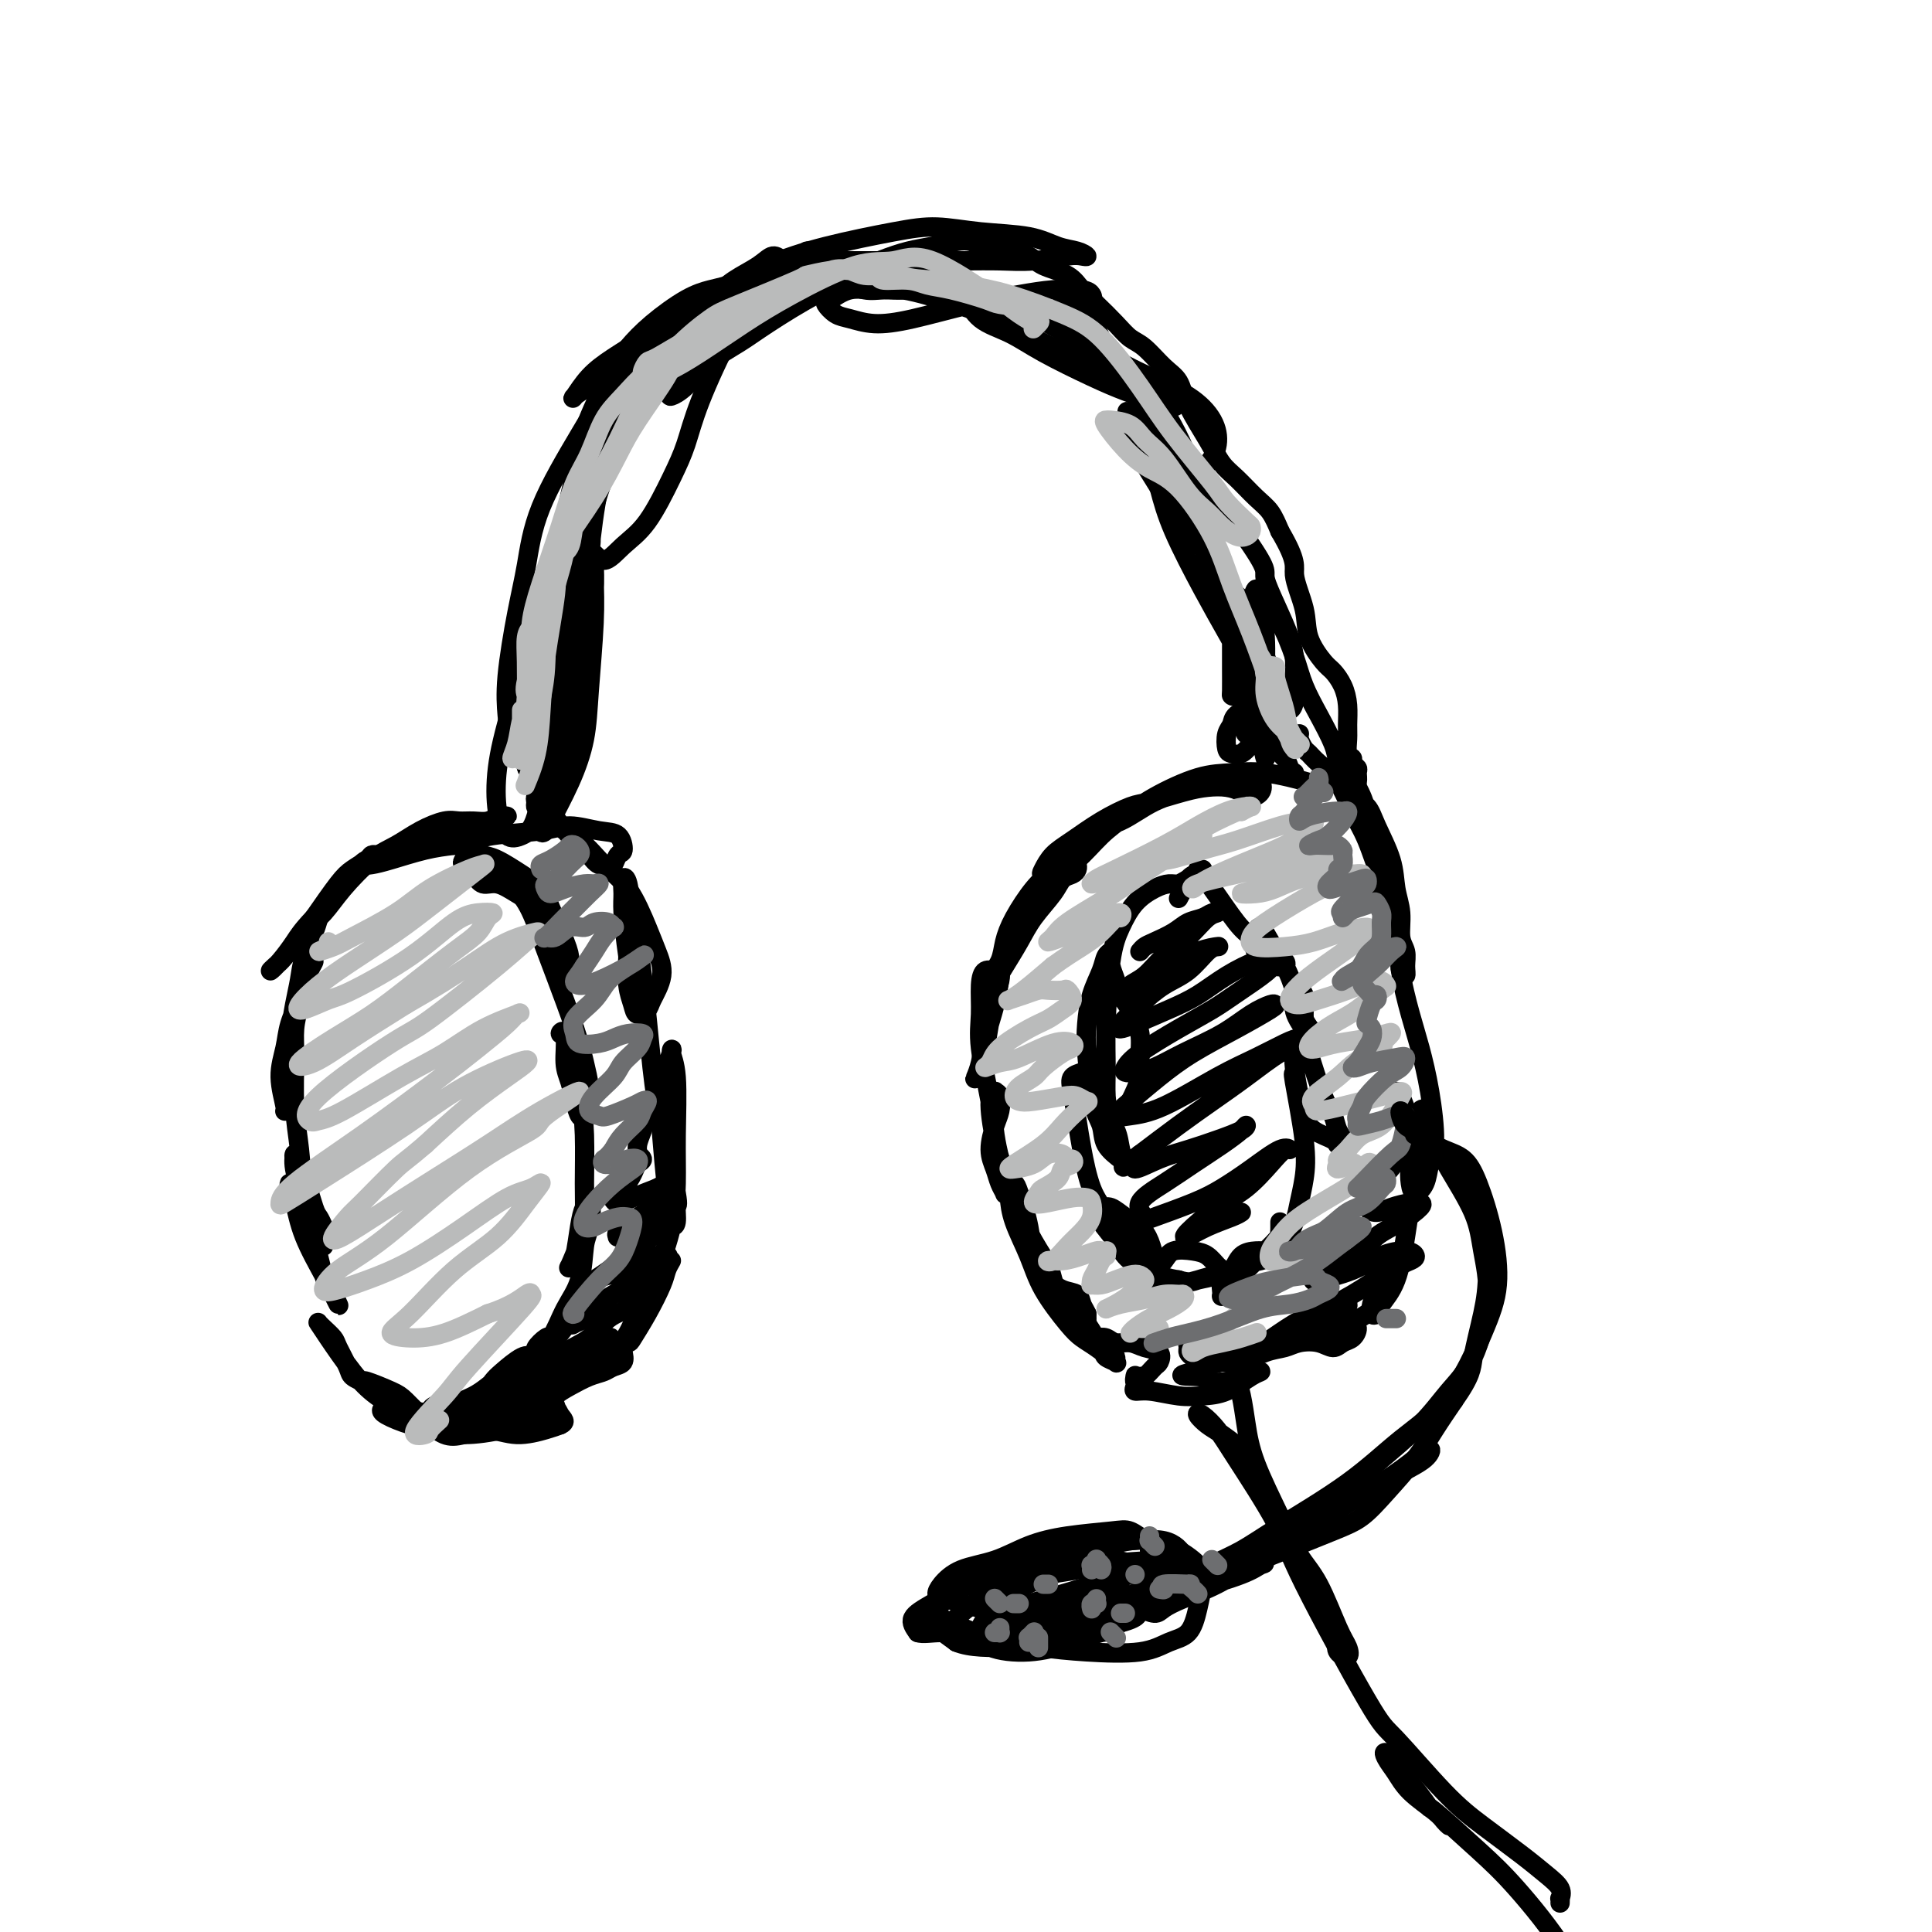 <svg viewBox='0 0 400 400' version='1.1' xmlns='http://www.w3.org/2000/svg' xmlns:xlink='http://www.w3.org/1999/xlink'><g fill='none' stroke='#000000' stroke-width='4' stroke-linecap='round' stroke-linejoin='round'><path d='M67,254c-0.354,-0.771 -0.707,-1.543 -1,-2c-0.293,-0.457 -0.525,-0.600 -1,-2c-0.475,-1.400 -1.193,-4.056 -2,-6c-0.807,-1.944 -1.702,-3.174 -2,-4c-0.298,-0.826 0.003,-1.246 0,-1c-0.003,0.246 -0.310,1.157 0,3c0.310,1.843 1.235,4.616 2,7c0.765,2.384 1.368,4.377 2,7c0.632,2.623 1.291,5.874 2,8c0.709,2.126 1.468,3.125 2,4c0.532,0.875 0.837,1.626 1,2c0.163,0.374 0.185,0.371 0,0c-0.185,-0.371 -0.575,-1.111 -1,-2c-0.425,-0.889 -0.885,-1.928 -2,-4c-1.115,-2.072 -2.885,-5.178 -4,-8c-1.115,-2.822 -1.575,-5.361 -2,-7c-0.425,-1.639 -0.815,-2.377 -1,-3c-0.185,-0.623 -0.166,-1.131 0,-1c0.166,0.131 0.479,0.900 1,2c0.521,1.100 1.251,2.530 2,4c0.749,1.470 1.518,2.980 2,4c0.482,1.020 0.677,1.549 1,2c0.323,0.451 0.773,0.823 1,1c0.227,0.177 0.230,0.157 0,0c-0.230,-0.157 -0.692,-0.452 -1,-1c-0.308,-0.548 -0.460,-1.349 -1,-3c-0.540,-1.651 -1.466,-4.152 -2,-7c-0.534,-2.848 -0.676,-6.042 -1,-9c-0.324,-2.958 -0.829,-5.679 -1,-9c-0.171,-3.321 -0.008,-7.240 0,-10c0.008,-2.760 -0.141,-4.360 0,-6c0.141,-1.640 0.570,-3.320 1,-5'/><path d='M62,208c0.340,-4.221 0.690,-4.274 1,-5c0.310,-0.726 0.578,-2.124 1,-3c0.422,-0.876 0.996,-1.229 1,-1c0.004,0.229 -0.562,1.038 -1,2c-0.438,0.962 -0.749,2.075 -1,3c-0.251,0.925 -0.441,1.663 -1,3c-0.559,1.337 -1.485,3.273 -2,5c-0.515,1.727 -0.617,3.247 -1,5c-0.383,1.753 -1.045,3.741 -1,6c0.045,2.259 0.797,4.790 1,6c0.203,1.210 -0.142,1.100 0,1c0.142,-0.100 0.773,-0.189 1,-1c0.227,-0.811 0.050,-2.344 0,-4c-0.050,-1.656 0.027,-3.435 0,-5c-0.027,-1.565 -0.158,-2.916 0,-5c0.158,-2.084 0.605,-4.903 1,-7c0.395,-2.097 0.737,-3.473 1,-5c0.263,-1.527 0.449,-3.203 1,-5c0.551,-1.797 1.469,-3.713 2,-5c0.531,-1.287 0.674,-1.945 1,-3c0.326,-1.055 0.833,-2.507 2,-4c1.167,-1.493 2.993,-3.027 4,-4c1.007,-0.973 1.195,-1.386 2,-2c0.805,-0.614 2.229,-1.430 3,-2c0.771,-0.570 0.891,-0.893 1,-1c0.109,-0.107 0.208,0.002 0,0c-0.208,-0.002 -0.721,-0.114 -1,0c-0.279,0.114 -0.322,0.453 -1,1c-0.678,0.547 -1.990,1.301 -3,2c-1.010,0.699 -1.717,1.343 -3,3c-1.283,1.657 -3.141,4.329 -5,7'/><path d='M65,190c-2.616,2.782 -3.155,3.737 -4,5c-0.845,1.263 -1.994,2.834 -3,4c-1.006,1.166 -1.869,1.926 -2,2c-0.131,0.074 0.469,-0.540 1,-1c0.531,-0.460 0.994,-0.767 2,-2c1.006,-1.233 2.554,-3.393 4,-5c1.446,-1.607 2.791,-2.660 4,-4c1.209,-1.340 2.284,-2.965 4,-5c1.716,-2.035 4.073,-4.478 6,-6c1.927,-1.522 3.425,-2.121 5,-3c1.575,-0.879 3.226,-2.038 5,-3c1.774,-0.962 3.669,-1.726 5,-2c1.331,-0.274 2.096,-0.059 3,0c0.904,0.059 1.945,-0.036 3,0c1.055,0.036 2.122,0.205 3,0c0.878,-0.205 1.566,-0.785 2,-1c0.434,-0.215 0.613,-0.064 1,0c0.387,0.064 0.981,0.041 1,0c0.019,-0.041 -0.538,-0.100 -1,0c-0.462,0.100 -0.829,0.358 -2,1c-1.171,0.642 -3.145,1.667 -5,2c-1.855,0.333 -3.589,-0.027 -5,0c-1.411,0.027 -2.499,0.442 -4,1c-1.501,0.558 -3.416,1.260 -5,2c-1.584,0.740 -2.835,1.517 -4,2c-1.165,0.483 -2.242,0.673 -3,1c-0.758,0.327 -1.198,0.792 -1,1c0.198,0.208 1.032,0.159 2,0c0.968,-0.159 2.068,-0.427 4,-1c1.932,-0.573 4.695,-1.449 7,-2c2.305,-0.551 4.153,-0.775 6,-1'/><path d='M94,175c4.065,-0.877 5.229,-1.569 8,-2c2.771,-0.431 7.150,-0.602 10,-1c2.850,-0.398 4.172,-1.023 6,-1c1.828,0.023 4.161,0.693 6,1c1.839,0.307 3.184,0.250 4,1c0.816,0.750 1.102,2.308 1,3c-0.102,0.692 -0.594,0.519 -1,1c-0.406,0.481 -0.727,1.616 -1,2c-0.273,0.384 -0.499,0.018 -1,0c-0.501,-0.018 -1.279,0.311 -2,0c-0.721,-0.311 -1.387,-1.263 -2,-2c-0.613,-0.737 -1.173,-1.260 -2,-2c-0.827,-0.740 -1.921,-1.698 -3,-3c-1.079,-1.302 -2.142,-2.950 -3,-4c-0.858,-1.050 -1.509,-1.502 -2,-2c-0.491,-0.498 -0.820,-1.040 -1,-1c-0.180,0.040 -0.209,0.664 0,1c0.209,0.336 0.656,0.385 1,1c0.344,0.615 0.585,1.795 2,3c1.415,1.205 4.003,2.436 6,4c1.997,1.564 3.402,3.463 5,5c1.598,1.537 3.388,2.712 5,5c1.612,2.288 3.047,5.687 4,8c0.953,2.313 1.426,3.539 2,5c0.574,1.461 1.251,3.157 1,5c-0.251,1.843 -1.430,3.832 -2,5c-0.570,1.168 -0.531,1.515 -1,2c-0.469,0.485 -1.445,1.109 -2,1c-0.555,-0.109 -0.688,-0.953 -1,-2c-0.312,-1.047 -0.803,-2.299 -1,-4c-0.197,-1.701 -0.098,-3.850 0,-6'/><path d='M130,198c-0.540,-3.699 -0.889,-6.948 -1,-9c-0.111,-2.052 0.014,-2.907 0,-4c-0.014,-1.093 -0.169,-2.423 0,-3c0.169,-0.577 0.663,-0.401 1,1c0.337,1.401 0.518,4.026 1,7c0.482,2.974 1.263,6.297 2,12c0.737,5.703 1.428,13.787 2,19c0.572,5.213 1.026,7.555 2,12c0.974,4.445 2.468,10.991 3,14c0.532,3.009 0.101,2.479 0,3c-0.101,0.521 0.129,2.092 0,3c-0.129,0.908 -0.615,1.153 -1,0c-0.385,-1.153 -0.668,-3.705 -1,-7c-0.332,-3.295 -0.712,-7.333 -1,-11c-0.288,-3.667 -0.484,-6.963 0,-10c0.484,-3.037 1.647,-5.813 2,-7c0.353,-1.187 -0.103,-0.783 0,0c0.103,0.783 0.765,1.945 1,5c0.235,3.055 0.044,8.002 0,12c-0.044,3.998 0.059,7.047 0,10c-0.059,2.953 -0.279,5.810 -1,9c-0.721,3.190 -1.941,6.713 -3,9c-1.059,2.287 -1.956,3.339 -3,4c-1.044,0.661 -2.236,0.933 -3,1c-0.764,0.067 -1.101,-0.070 -1,0c0.101,0.070 0.640,0.346 1,0c0.360,-0.346 0.541,-1.314 1,-2c0.459,-0.686 1.195,-1.091 2,-2c0.805,-0.909 1.678,-2.322 2,-3c0.322,-0.678 0.092,-0.622 0,0c-0.092,0.622 -0.046,1.811 0,3'/><path d='M135,264c-0.321,1.239 -1.125,2.837 -2,5c-0.875,2.163 -1.821,4.893 -3,7c-1.179,2.107 -2.591,3.593 -4,5c-1.409,1.407 -2.815,2.737 -5,4c-2.185,1.263 -5.147,2.461 -7,3c-1.853,0.539 -2.596,0.420 -4,1c-1.404,0.580 -3.470,1.861 -5,3c-1.530,1.139 -2.525,2.138 -4,3c-1.475,0.862 -3.431,1.588 -5,2c-1.569,0.412 -2.750,0.509 -4,0c-1.250,-0.509 -2.568,-1.624 -4,-3c-1.432,-1.376 -2.979,-3.012 -4,-4c-1.021,-0.988 -1.515,-1.326 -3,-2c-1.485,-0.674 -3.960,-1.683 -5,-2c-1.040,-0.317 -0.645,0.057 -1,0c-0.355,-0.057 -1.461,-0.544 -2,-1c-0.539,-0.456 -0.512,-0.882 -1,-2c-0.488,-1.118 -1.491,-2.928 -2,-4c-0.509,-1.072 -0.525,-1.406 -1,-2c-0.475,-0.594 -1.408,-1.447 -2,-2c-0.592,-0.553 -0.842,-0.805 -1,-1c-0.158,-0.195 -0.223,-0.331 0,0c0.223,0.331 0.736,1.130 2,3c1.264,1.870 3.281,4.811 5,7c1.719,2.189 3.139,3.624 5,5c1.861,1.376 4.161,2.691 7,4c2.839,1.309 6.217,2.610 9,3c2.783,0.390 4.973,-0.133 7,0c2.027,0.133 3.892,0.920 6,1c2.108,0.080 4.459,-0.549 6,-1c1.541,-0.451 2.270,-0.726 3,-1'/><path d='M116,295c1.441,-0.624 0.543,-1.183 0,-2c-0.543,-0.817 -0.731,-1.892 -2,-2c-1.269,-0.108 -3.618,0.752 -5,1c-1.382,0.248 -1.796,-0.115 -4,0c-2.204,0.115 -6.198,0.710 -9,1c-2.802,0.290 -4.411,0.276 -6,0c-1.589,-0.276 -3.157,-0.813 -5,-1c-1.843,-0.187 -3.961,-0.023 -5,0c-1.039,0.023 -0.998,-0.094 -1,0c-0.002,0.094 -0.045,0.401 1,1c1.045,0.599 3.178,1.490 5,2c1.822,0.510 3.331,0.638 5,1c1.669,0.362 3.497,0.958 6,1c2.503,0.042 5.679,-0.469 8,-1c2.321,-0.531 3.785,-1.081 5,-2c1.215,-0.919 2.179,-2.205 3,-3c0.821,-0.795 1.498,-1.098 2,-1c0.502,0.098 0.827,0.599 1,1c0.173,0.401 0.193,0.704 0,1c-0.193,0.296 -0.600,0.585 -1,1c-0.400,0.415 -0.793,0.957 -1,1c-0.207,0.043 -0.229,-0.412 0,-1c0.229,-0.588 0.708,-1.309 1,-2c0.292,-0.691 0.395,-1.351 1,-2c0.605,-0.649 1.711,-1.286 3,-2c1.289,-0.714 2.762,-1.504 4,-2c1.238,-0.496 2.241,-0.696 3,-1c0.759,-0.304 1.276,-0.710 2,-1c0.724,-0.290 1.657,-0.463 2,-1c0.343,-0.537 0.098,-1.439 0,-2c-0.098,-0.561 -0.049,-0.780 0,-1'/><path d='M129,279c2.421,-2.548 0.473,-1.417 0,-1c-0.473,0.417 0.527,0.120 1,0c0.473,-0.120 0.417,-0.062 1,-1c0.583,-0.938 1.806,-2.870 3,-5c1.194,-2.130 2.360,-4.458 3,-6c0.640,-1.542 0.754,-2.298 1,-3c0.246,-0.702 0.623,-1.351 1,-2'/><path d='M99,179c-0.096,0.446 -0.192,0.891 0,1c0.192,0.109 0.672,-0.120 2,0c1.328,0.120 3.504,0.587 5,1c1.496,0.413 2.312,0.771 3,1c0.688,0.229 1.249,0.329 2,1c0.751,0.671 1.692,1.915 2,3c0.308,1.085 -0.016,2.012 0,3c0.016,0.988 0.374,2.036 0,2c-0.374,-0.036 -1.479,-1.157 -2,-2c-0.521,-0.843 -0.457,-1.408 -1,-2c-0.543,-0.592 -1.694,-1.209 -3,-2c-1.306,-0.791 -2.767,-1.755 -4,-2c-1.233,-0.245 -2.236,0.228 -3,0c-0.764,-0.228 -1.288,-1.158 -2,-2c-0.712,-0.842 -1.611,-1.595 -2,-2c-0.389,-0.405 -0.269,-0.461 0,-1c0.269,-0.539 0.686,-1.561 1,-2c0.314,-0.439 0.525,-0.294 1,0c0.475,0.294 1.214,0.739 2,1c0.786,0.261 1.618,0.338 3,1c1.382,0.662 3.313,1.909 5,3c1.687,1.091 3.131,2.026 4,3c0.869,0.974 1.162,1.988 2,4c0.838,2.012 2.221,5.024 3,7c0.779,1.976 0.953,2.918 1,4c0.047,1.082 -0.032,2.303 0,3c0.032,0.697 0.174,0.868 0,1c-0.174,0.132 -0.665,0.223 -1,0c-0.335,-0.223 -0.512,-0.761 -1,-2c-0.488,-1.239 -1.285,-3.180 -2,-5c-0.715,-1.820 -1.347,-3.520 -2,-5c-0.653,-1.480 -1.326,-2.740 -2,-4'/><path d='M110,187c-1.656,-2.950 -1.797,-2.826 -2,-3c-0.203,-0.174 -0.467,-0.646 -1,-1c-0.533,-0.354 -1.335,-0.589 -1,0c0.335,0.589 1.805,2.001 3,4c1.195,1.999 2.113,4.586 3,7c0.887,2.414 1.741,4.656 3,8c1.259,3.344 2.923,7.789 4,11c1.077,3.211 1.568,5.188 2,7c0.432,1.812 0.806,3.458 1,5c0.194,1.542 0.207,2.979 0,4c-0.207,1.021 -0.634,1.626 -1,2c-0.366,0.374 -0.671,0.517 -1,0c-0.329,-0.517 -0.681,-1.692 -1,-3c-0.319,-1.308 -0.604,-2.747 -1,-4c-0.396,-1.253 -0.903,-2.319 -1,-4c-0.097,-1.681 0.215,-3.979 0,-5c-0.215,-1.021 -0.958,-0.767 -1,-1c-0.042,-0.233 0.615,-0.952 1,0c0.385,0.952 0.496,3.577 1,6c0.504,2.423 1.401,4.645 2,7c0.599,2.355 0.899,4.842 1,8c0.101,3.158 0.002,6.987 0,10c-0.002,3.013 0.094,5.211 0,7c-0.094,1.789 -0.376,3.168 -1,5c-0.624,1.832 -1.590,4.117 -2,5c-0.410,0.883 -0.264,0.365 0,0c0.264,-0.365 0.645,-0.579 1,-2c0.355,-1.421 0.683,-4.051 1,-6c0.317,-1.949 0.624,-3.217 1,-4c0.376,-0.783 0.822,-1.081 1,-1c0.178,0.081 0.089,0.540 0,1'/><path d='M122,250c0.674,-1.099 0.358,2.152 0,4c-0.358,1.848 -0.759,2.292 -1,4c-0.241,1.708 -0.323,4.679 -1,7c-0.677,2.321 -1.949,3.993 -3,6c-1.051,2.007 -1.883,4.348 -3,6c-1.117,1.652 -2.520,2.614 -3,3c-0.480,0.386 -0.036,0.196 0,0c0.036,-0.196 -0.337,-0.399 0,-1c0.337,-0.601 1.382,-1.600 2,-2c0.618,-0.400 0.809,-0.200 1,0'/><path d='M118,273c-0.035,0.066 -0.070,0.131 0,0c0.070,-0.131 0.245,-0.460 0,0c-0.245,0.460 -0.911,1.708 -2,3c-1.089,1.292 -2.601,2.627 -4,4c-1.399,1.373 -2.686,2.784 -4,4c-1.314,1.216 -2.654,2.238 -4,3c-1.346,0.762 -2.696,1.265 -3,1c-0.304,-0.265 0.440,-1.298 1,-2c0.560,-0.702 0.937,-1.073 2,-2c1.063,-0.927 2.812,-2.411 4,-3c1.188,-0.589 1.816,-0.285 2,0c0.184,0.285 -0.075,0.549 -1,1c-0.925,0.451 -2.517,1.088 -4,2c-1.483,0.912 -2.856,2.098 -4,3c-1.144,0.902 -2.060,1.519 -3,2c-0.940,0.481 -1.906,0.826 -2,1c-0.094,0.174 0.684,0.176 1,0c0.316,-0.176 0.169,-0.531 1,-1c0.831,-0.469 2.639,-1.052 4,-2c1.361,-0.948 2.273,-2.262 3,-3c0.727,-0.738 1.269,-0.900 2,-1c0.731,-0.100 1.653,-0.139 2,0c0.347,0.139 0.121,0.455 0,1c-0.121,0.545 -0.137,1.317 -1,2c-0.863,0.683 -2.572,1.276 -4,2c-1.428,0.724 -2.576,1.578 -4,2c-1.424,0.422 -3.124,0.412 -5,1c-1.876,0.588 -3.928,1.774 -5,2c-1.072,0.226 -1.163,-0.507 -1,-1c0.163,-0.493 0.582,-0.747 1,-1'/><path d='M269,152c0.025,-0.058 0.049,-0.116 0,0c-0.049,0.116 -0.172,0.405 0,1c0.172,0.595 0.640,1.495 1,2c0.360,0.505 0.613,0.616 1,1c0.387,0.384 0.908,1.040 2,2c1.092,0.960 2.755,2.223 4,4c1.245,1.777 2.071,4.067 3,6c0.929,1.933 1.959,3.507 3,6c1.041,2.493 2.093,5.904 3,8c0.907,2.096 1.671,2.878 2,4c0.329,1.122 0.225,2.583 0,3c-0.225,0.417 -0.570,-0.210 -1,-1c-0.430,-0.790 -0.944,-1.741 -1,-3c-0.056,-1.259 0.346,-2.824 0,-5c-0.346,-2.176 -1.441,-4.963 -2,-7c-0.559,-2.037 -0.582,-3.325 -1,-5c-0.418,-1.675 -1.232,-3.739 -2,-5c-0.768,-1.261 -1.492,-1.720 -2,-2c-0.508,-0.280 -0.801,-0.381 -1,0c-0.199,0.381 -0.306,1.244 0,2c0.306,0.756 1.023,1.405 2,2c0.977,0.595 2.213,1.137 3,2c0.787,0.863 1.124,2.048 2,4c0.876,1.952 2.291,4.672 3,7c0.709,2.328 0.711,4.265 1,6c0.289,1.735 0.863,3.268 1,5c0.137,1.732 -0.163,3.663 0,5c0.163,1.337 0.790,2.079 1,3c0.210,0.921 0.005,2.020 0,3c-0.005,0.980 0.191,1.841 0,2c-0.191,0.159 -0.769,-0.383 -1,-1c-0.231,-0.617 -0.116,-1.308 0,-2'/><path d='M290,199c0.548,3.606 -0.581,-1.379 -1,-4c-0.419,-2.621 -0.128,-2.877 0,-3c0.128,-0.123 0.093,-0.113 0,0c-0.093,0.113 -0.243,0.330 0,1c0.243,0.670 0.881,1.794 1,3c0.119,1.206 -0.279,2.493 0,5c0.279,2.507 1.234,6.235 2,9c0.766,2.765 1.342,4.568 2,7c0.658,2.432 1.399,5.494 2,9c0.601,3.506 1.061,7.457 1,10c-0.061,2.543 -0.644,3.680 -1,5c-0.356,1.320 -0.485,2.824 -1,4c-0.515,1.176 -1.418,2.023 -2,2c-0.582,-0.023 -0.845,-0.917 -1,-2c-0.155,-1.083 -0.203,-2.354 0,-4c0.203,-1.646 0.658,-3.665 1,-5c0.342,-1.335 0.571,-1.985 1,-3c0.429,-1.015 1.058,-2.394 1,-3c-0.058,-0.606 -0.803,-0.438 -1,0c-0.197,0.438 0.155,1.148 0,2c-0.155,0.852 -0.817,1.848 -1,4c-0.183,2.152 0.112,5.462 0,8c-0.112,2.538 -0.632,4.305 -1,6c-0.368,1.695 -0.586,3.317 -1,6c-0.414,2.683 -1.026,6.426 -2,9c-0.974,2.574 -2.311,3.980 -3,5c-0.689,1.020 -0.729,1.655 -1,2c-0.271,0.345 -0.774,0.402 -1,0c-0.226,-0.402 -0.176,-1.262 0,-2c0.176,-0.738 0.479,-1.354 1,-2c0.521,-0.646 1.261,-1.323 2,-2'/><path d='M287,266c0.629,-1.092 0.701,-0.823 1,-1c0.299,-0.177 0.824,-0.802 1,-1c0.176,-0.198 0.002,0.030 0,0c-0.002,-0.030 0.167,-0.318 0,0c-0.167,0.318 -0.670,1.241 -1,2c-0.330,0.759 -0.485,1.353 -1,2c-0.515,0.647 -1.389,1.349 -2,2c-0.611,0.651 -0.960,1.253 -2,2c-1.040,0.747 -2.773,1.639 -4,2c-1.227,0.361 -1.949,0.192 -3,0c-1.051,-0.192 -2.433,-0.408 -3,0c-0.567,0.408 -0.321,1.441 0,2c0.321,0.559 0.716,0.645 1,1c0.284,0.355 0.457,0.981 1,1c0.543,0.019 1.456,-0.567 2,-1c0.544,-0.433 0.718,-0.712 1,-1c0.282,-0.288 0.672,-0.586 1,-1c0.328,-0.414 0.594,-0.943 1,-1c0.406,-0.057 0.952,0.359 1,1c0.048,0.641 -0.403,1.505 -1,2c-0.597,0.495 -1.342,0.619 -2,1c-0.658,0.381 -1.231,1.018 -2,1c-0.769,-0.018 -1.734,-0.691 -3,-1c-1.266,-0.309 -2.831,-0.255 -4,0c-1.169,0.255 -1.941,0.710 -3,1c-1.059,0.290 -2.406,0.416 -4,1c-1.594,0.584 -3.435,1.626 -5,2c-1.565,0.374 -2.852,0.080 -4,0c-1.148,-0.080 -2.155,0.055 -3,0c-0.845,-0.055 -1.527,-0.302 -2,0c-0.473,0.302 -0.736,1.151 -1,2'/><path d='M247,284c-4.712,1.097 -0.994,0.840 1,1c1.994,0.160 2.262,0.736 3,1c0.738,0.264 1.945,0.215 3,0c1.055,-0.215 1.956,-0.597 3,-1c1.044,-0.403 2.230,-0.826 3,-1c0.770,-0.174 1.125,-0.098 1,0c-0.125,0.098 -0.729,0.218 -2,1c-1.271,0.782 -3.210,2.224 -5,3c-1.790,0.776 -3.432,0.884 -5,1c-1.568,0.116 -3.061,0.238 -5,0c-1.939,-0.238 -4.323,-0.838 -6,-1c-1.677,-0.162 -2.645,0.113 -3,0c-0.355,-0.113 -0.096,-0.614 0,-1c0.096,-0.386 0.029,-0.658 0,-1c-0.029,-0.342 -0.020,-0.755 0,-1c0.020,-0.245 0.051,-0.321 0,0c-0.051,0.321 -0.182,1.041 0,1c0.182,-0.041 0.678,-0.841 1,-1c0.322,-0.159 0.470,0.323 1,0c0.530,-0.323 1.444,-1.449 2,-2c0.556,-0.551 0.756,-0.525 1,-1c0.244,-0.475 0.533,-1.452 0,-2c-0.533,-0.548 -1.887,-0.669 -3,-1c-1.113,-0.331 -1.986,-0.873 -3,-1c-1.014,-0.127 -2.170,0.160 -3,0c-0.830,-0.160 -1.333,-0.767 -2,-1c-0.667,-0.233 -1.499,-0.093 -2,0c-0.501,0.093 -0.670,0.138 -1,0c-0.330,-0.138 -0.820,-0.460 -1,-1c-0.180,-0.540 -0.052,-1.297 0,-2c0.052,-0.703 0.026,-1.351 0,-2'/><path d='M225,272c-0.512,-1.114 -0.792,-1.398 -1,-2c-0.208,-0.602 -0.345,-1.523 -1,-2c-0.655,-0.477 -1.827,-0.511 -3,-1c-1.173,-0.489 -2.348,-1.433 -3,-2c-0.652,-0.567 -0.783,-0.758 -1,-1c-0.217,-0.242 -0.520,-0.535 0,0c0.520,0.535 1.864,1.897 3,3c1.136,1.103 2.063,1.945 3,3c0.937,1.055 1.883,2.322 3,4c1.117,1.678 2.405,3.766 3,5c0.595,1.234 0.498,1.614 1,2c0.502,0.386 1.604,0.777 2,1c0.396,0.223 0.086,0.278 0,0c-0.086,-0.278 0.051,-0.889 0,-1c-0.051,-0.111 -0.289,0.279 -1,0c-0.711,-0.279 -1.894,-1.226 -3,-2c-1.106,-0.774 -2.135,-1.374 -3,-2c-0.865,-0.626 -1.566,-1.277 -3,-3c-1.434,-1.723 -3.600,-4.518 -5,-7c-1.400,-2.482 -2.035,-4.650 -3,-7c-0.965,-2.350 -2.259,-4.882 -3,-7c-0.741,-2.118 -0.927,-3.822 -1,-5c-0.073,-1.178 -0.032,-1.830 0,-2c0.032,-0.170 0.054,0.143 0,0c-0.054,-0.143 -0.184,-0.741 0,-1c0.184,-0.259 0.682,-0.180 1,0c0.318,0.180 0.455,0.460 1,2c0.545,1.540 1.497,4.341 2,7c0.503,2.659 0.559,5.178 1,7c0.441,1.822 1.269,2.949 2,4c0.731,1.051 1.366,2.025 2,3'/><path d='M218,268c1.605,3.806 1.116,1.821 1,1c-0.116,-0.821 0.141,-0.476 0,-1c-0.141,-0.524 -0.681,-1.916 -1,-3c-0.319,-1.084 -0.417,-1.861 -1,-3c-0.583,-1.139 -1.649,-2.641 -3,-5c-1.351,-2.359 -2.985,-5.574 -4,-8c-1.015,-2.426 -1.411,-4.062 -2,-6c-0.589,-1.938 -1.370,-4.178 -2,-7c-0.630,-2.822 -1.111,-6.225 -1,-8c0.111,-1.775 0.812,-1.922 1,-2c0.188,-0.078 -0.136,-0.086 0,0c0.136,0.086 0.733,0.266 1,1c0.267,0.734 0.204,2.020 0,3c-0.204,0.980 -0.548,1.653 -1,3c-0.452,1.347 -1.011,3.367 -1,5c0.011,1.633 0.592,2.879 1,4c0.408,1.121 0.642,2.117 1,3c0.358,0.883 0.839,1.652 1,2c0.161,0.348 0.003,0.276 0,0c-0.003,-0.276 0.149,-0.757 0,-2c-0.149,-1.243 -0.600,-3.247 -1,-5c-0.400,-1.753 -0.749,-3.256 -1,-5c-0.251,-1.744 -0.405,-3.729 -1,-7c-0.595,-3.271 -1.631,-7.829 -2,-11c-0.369,-3.171 -0.071,-4.956 0,-7c0.071,-2.044 -0.085,-4.346 0,-6c0.085,-1.654 0.412,-2.659 1,-3c0.588,-0.341 1.436,-0.019 2,0c0.564,0.019 0.844,-0.264 1,0c0.156,0.264 0.187,1.075 0,2c-0.187,0.925 -0.594,1.962 -1,3'/><path d='M206,206c-0.333,1.599 -0.664,3.096 -1,5c-0.336,1.904 -0.675,4.215 -1,6c-0.325,1.785 -0.635,3.043 -1,4c-0.365,0.957 -0.785,1.612 -1,2c-0.215,0.388 -0.226,0.510 0,0c0.226,-0.510 0.689,-1.653 1,-3c0.311,-1.347 0.471,-2.897 1,-5c0.529,-2.103 1.428,-4.758 2,-7c0.572,-2.242 0.816,-4.069 1,-6c0.184,-1.931 0.308,-3.964 1,-6c0.692,-2.036 1.951,-4.073 3,-6c1.049,-1.927 1.889,-3.743 3,-5c1.111,-1.257 2.492,-1.955 4,-3c1.508,-1.045 3.144,-2.436 4,-3c0.856,-0.564 0.933,-0.302 1,0c0.067,0.302 0.124,0.642 0,1c-0.124,0.358 -0.431,0.734 -1,1c-0.569,0.266 -1.402,0.423 -2,1c-0.598,0.577 -0.962,1.574 -2,3c-1.038,1.426 -2.751,3.283 -4,5c-1.249,1.717 -2.035,3.296 -3,5c-0.965,1.704 -2.108,3.534 -3,5c-0.892,1.466 -1.532,2.567 -2,3c-0.468,0.433 -0.762,0.197 -1,0c-0.238,-0.197 -0.420,-0.356 0,-1c0.420,-0.644 1.440,-1.774 2,-3c0.560,-1.226 0.658,-2.550 1,-4c0.342,-1.450 0.927,-3.028 2,-5c1.073,-1.972 2.635,-4.339 4,-6c1.365,-1.661 2.533,-2.618 4,-4c1.467,-1.382 3.234,-3.191 5,-5'/><path d='M223,175c3.739,-3.250 6.587,-3.877 9,-5c2.413,-1.123 4.391,-2.744 7,-4c2.609,-1.256 5.850,-2.148 9,-3c3.150,-0.852 6.211,-1.663 8,-2c1.789,-0.337 2.306,-0.198 3,0c0.694,0.198 1.565,0.456 2,1c0.435,0.544 0.434,1.375 0,2c-0.434,0.625 -1.302,1.045 -2,1c-0.698,-0.045 -1.226,-0.555 -2,-1c-0.774,-0.445 -1.794,-0.825 -3,-1c-1.206,-0.175 -2.600,-0.144 -4,0c-1.400,0.144 -2.807,0.401 -5,1c-2.193,0.599 -5.171,1.538 -7,2c-1.829,0.462 -2.507,0.445 -4,1c-1.493,0.555 -3.800,1.680 -6,3c-2.200,1.320 -4.294,2.834 -6,4c-1.706,1.166 -3.024,1.983 -4,3c-0.976,1.017 -1.609,2.232 -2,3c-0.391,0.768 -0.538,1.087 0,1c0.538,-0.087 1.763,-0.581 3,-1c1.237,-0.419 2.485,-0.764 4,-2c1.515,-1.236 3.296,-3.364 5,-5c1.704,-1.636 3.332,-2.780 5,-4c1.668,-1.220 3.375,-2.516 6,-4c2.625,-1.484 6.167,-3.155 9,-4c2.833,-0.845 4.958,-0.865 7,-1c2.042,-0.135 4.001,-0.387 7,0c2.999,0.387 7.038,1.412 9,2c1.962,0.588 1.846,0.739 2,1c0.154,0.261 0.577,0.630 1,1'/><path d='M249,180c-0.470,-0.091 -0.940,-0.183 -1,0c-0.060,0.183 0.291,0.639 0,1c-0.291,0.361 -1.225,0.626 -2,1c-0.775,0.374 -1.390,0.857 -2,1c-0.610,0.143 -1.214,-0.055 -2,0c-0.786,0.055 -1.756,0.364 -3,1c-1.244,0.636 -2.764,1.600 -4,3c-1.236,1.400 -2.188,3.238 -3,5c-0.812,1.762 -1.483,3.450 -2,7c-0.517,3.550 -0.878,8.964 -1,13c-0.122,4.036 -0.003,6.696 0,9c0.003,2.304 -0.111,4.251 0,6c0.111,1.749 0.446,3.298 1,4c0.554,0.702 1.327,0.556 2,0c0.673,-0.556 1.246,-1.521 2,-3c0.754,-1.479 1.687,-3.473 2,-5c0.313,-1.527 0.004,-2.586 0,-4c-0.004,-1.414 0.296,-3.183 0,-5c-0.296,-1.817 -1.190,-3.681 -2,-5c-0.810,-1.319 -1.538,-2.094 -2,-3c-0.462,-0.906 -0.659,-1.942 -1,-3c-0.341,-1.058 -0.827,-2.138 -1,-3c-0.173,-0.862 -0.034,-1.505 0,-2c0.034,-0.495 -0.036,-0.840 0,-1c0.036,-0.160 0.178,-0.133 0,0c-0.178,0.133 -0.675,0.373 -1,1c-0.325,0.627 -0.477,1.640 -1,3c-0.523,1.360 -1.419,3.065 -2,5c-0.581,1.935 -0.849,4.098 -1,6c-0.151,1.902 -0.186,3.543 0,6c0.186,2.457 0.593,5.728 1,9'/><path d='M226,227c0.592,3.482 1.571,4.686 2,6c0.429,1.314 0.308,2.736 1,4c0.692,1.264 2.198,2.369 3,3c0.802,0.631 0.900,0.787 1,1c0.100,0.213 0.202,0.484 0,0c-0.202,-0.484 -0.707,-1.724 -1,-3c-0.293,-1.276 -0.373,-2.589 -1,-4c-0.627,-1.411 -1.801,-2.922 -3,-5c-1.199,-2.078 -2.423,-4.724 -3,-6c-0.577,-1.276 -0.506,-1.181 -1,-1c-0.494,0.181 -1.553,0.449 -2,1c-0.447,0.551 -0.282,1.385 0,3c0.282,1.615 0.683,4.009 1,6c0.317,1.991 0.552,3.577 1,6c0.448,2.423 1.108,5.682 2,8c0.892,2.318 2.015,3.695 3,5c0.985,1.305 1.831,2.537 3,4c1.169,1.463 2.662,3.156 4,4c1.338,0.844 2.522,0.837 3,1c0.478,0.163 0.252,0.495 0,0c-0.252,-0.495 -0.529,-1.817 -1,-3c-0.471,-1.183 -1.135,-2.228 -2,-3c-0.865,-0.772 -1.929,-1.270 -3,-2c-1.071,-0.730 -2.148,-1.690 -3,-2c-0.852,-0.310 -1.480,0.031 -2,0c-0.520,-0.031 -0.933,-0.432 -1,0c-0.067,0.432 0.211,1.699 1,3c0.789,1.301 2.088,2.637 3,4c0.912,1.363 1.438,2.751 3,4c1.562,1.249 4.161,2.357 6,3c1.839,0.643 2.920,0.822 4,1'/><path d='M244,265c2.226,0.683 2.790,0.391 4,0c1.210,-0.391 3.065,-0.882 4,-1c0.935,-0.118 0.951,0.137 1,0c0.049,-0.137 0.133,-0.665 0,-1c-0.133,-0.335 -0.482,-0.476 -1,-1c-0.518,-0.524 -1.203,-1.430 -2,-2c-0.797,-0.570 -1.706,-0.805 -3,-1c-1.294,-0.195 -2.975,-0.351 -4,0c-1.025,0.351 -1.395,1.208 -2,2c-0.605,0.792 -1.446,1.520 -2,2c-0.554,0.480 -0.819,0.714 -1,1c-0.181,0.286 -0.276,0.625 0,1c0.276,0.375 0.923,0.787 2,1c1.077,0.213 2.585,0.226 4,0c1.415,-0.226 2.737,-0.690 4,-1c1.263,-0.310 2.469,-0.465 4,-1c1.531,-0.535 3.389,-1.450 5,-2c1.611,-0.550 2.977,-0.736 4,-1c1.023,-0.264 1.704,-0.606 2,-1c0.296,-0.394 0.207,-0.842 0,-1c-0.207,-0.158 -0.532,-0.027 -1,0c-0.468,0.027 -1.078,-0.048 -2,0c-0.922,0.048 -2.158,0.221 -3,1c-0.842,0.779 -1.292,2.165 -2,3c-0.708,0.835 -1.673,1.119 -2,2c-0.327,0.881 -0.016,2.361 0,3c0.016,0.639 -0.264,0.439 0,0c0.264,-0.439 1.071,-1.118 2,-2c0.929,-0.882 1.981,-1.968 3,-3c1.019,-1.032 2.005,-2.009 3,-3c0.995,-0.991 1.997,-1.995 3,-3'/><path d='M264,257c1.889,-2.111 1.111,-1.889 1,-2c-0.111,-0.111 0.444,-0.556 1,-1'/><path d='M265,253c0.001,0.372 0.002,0.744 0,1c-0.002,0.256 -0.008,0.396 0,1c0.008,0.604 0.029,1.671 0,2c-0.029,0.329 -0.110,-0.080 0,0c0.110,0.080 0.410,0.648 1,0c0.590,-0.648 1.471,-2.511 2,-4c0.529,-1.489 0.706,-2.602 1,-4c0.294,-1.398 0.706,-3.079 1,-5c0.294,-1.921 0.471,-4.081 0,-8c-0.471,-3.919 -1.591,-9.598 -2,-12c-0.409,-2.402 -0.107,-1.528 0,-2c0.107,-0.472 0.017,-2.289 0,-3c-0.017,-0.711 0.038,-0.314 0,0c-0.038,0.314 -0.167,0.546 0,2c0.167,1.454 0.632,4.131 1,6c0.368,1.869 0.639,2.929 1,4c0.361,1.071 0.812,2.152 2,3c1.188,0.848 3.115,1.461 4,2c0.885,0.539 0.730,1.003 1,1c0.270,-0.003 0.966,-0.472 1,-1c0.034,-0.528 -0.593,-1.116 -1,-2c-0.407,-0.884 -0.592,-2.064 -1,-3c-0.408,-0.936 -1.038,-1.627 -2,-4c-0.962,-2.373 -2.257,-6.428 -3,-9c-0.743,-2.572 -0.934,-3.660 -1,-5c-0.066,-1.340 -0.007,-2.930 0,-4c0.007,-1.070 -0.037,-1.619 0,-2c0.037,-0.381 0.153,-0.594 0,-1c-0.153,-0.406 -0.577,-1.006 -1,-1c-0.423,0.006 -0.845,0.617 -1,1c-0.155,0.383 -0.044,0.538 0,1c0.044,0.462 0.022,1.231 0,2'/><path d='M268,209c0.100,1.325 1.349,3.138 2,4c0.651,0.862 0.705,0.775 1,1c0.295,0.225 0.833,0.763 1,1c0.167,0.237 -0.037,0.172 0,0c0.037,-0.172 0.316,-0.450 0,-1c-0.316,-0.550 -1.226,-1.371 -2,-3c-0.774,-1.629 -1.413,-4.065 -2,-6c-0.587,-1.935 -1.123,-3.368 -2,-5c-0.877,-1.632 -2.094,-3.461 -3,-5c-0.906,-1.539 -1.500,-2.788 -2,-3c-0.500,-0.212 -0.907,0.612 -1,1c-0.093,0.388 0.126,0.340 0,1c-0.126,0.660 -0.597,2.029 0,3c0.597,0.971 2.264,1.543 3,2c0.736,0.457 0.542,0.797 1,1c0.458,0.203 1.567,0.269 2,0c0.433,-0.269 0.190,-0.872 0,-1c-0.190,-0.128 -0.326,0.219 -1,0c-0.674,-0.219 -1.885,-1.005 -3,-2c-1.115,-0.995 -2.134,-2.198 -3,-3c-0.866,-0.802 -1.580,-1.204 -3,-3c-1.420,-1.796 -3.546,-4.987 -5,-7c-1.454,-2.013 -2.235,-2.849 -3,-3c-0.765,-0.151 -1.514,0.382 -2,1c-0.486,0.618 -0.710,1.319 -1,2c-0.290,0.681 -0.645,1.340 -1,2'/><path d='M111,167c-0.009,0.005 -0.017,0.010 0,0c0.017,-0.010 0.060,-0.035 0,0c-0.060,0.035 -0.224,0.131 0,-1c0.224,-1.131 0.835,-3.489 1,-6c0.165,-2.511 -0.117,-5.173 0,-8c0.117,-2.827 0.632,-5.817 1,-10c0.368,-4.183 0.589,-9.560 1,-14c0.411,-4.440 1.012,-7.944 2,-11c0.988,-3.056 2.363,-5.663 3,-7c0.637,-1.337 0.536,-1.402 1,-1c0.464,0.402 1.493,1.271 2,2c0.507,0.729 0.491,1.316 0,3c-0.491,1.684 -1.458,4.463 -2,7c-0.542,2.537 -0.657,4.832 -1,7c-0.343,2.168 -0.912,4.208 -2,8c-1.088,3.792 -2.696,9.334 -4,13c-1.304,3.666 -2.304,5.456 -3,7c-0.696,1.544 -1.087,2.842 -1,3c0.087,0.158 0.654,-0.826 1,-2c0.346,-1.174 0.472,-2.540 1,-4c0.528,-1.460 1.460,-3.015 2,-6c0.540,-2.985 0.689,-7.401 1,-11c0.311,-3.599 0.786,-6.380 1,-9c0.214,-2.620 0.169,-5.079 1,-9c0.831,-3.921 2.537,-9.306 4,-13c1.463,-3.694 2.681,-5.699 4,-8c1.319,-2.301 2.737,-4.899 4,-7c1.263,-2.101 2.372,-3.704 3,-5c0.628,-1.296 0.777,-2.286 1,-3c0.223,-0.714 0.522,-1.154 1,-2c0.478,-0.846 1.137,-2.099 2,-3c0.863,-0.901 1.932,-1.451 3,-2'/><path d='M138,75c2.987,-4.909 1.456,-2.181 1,-1c-0.456,1.181 0.163,0.814 0,1c-0.163,0.186 -1.110,0.924 -2,2c-0.890,1.076 -1.725,2.490 -3,4c-1.275,1.510 -2.991,3.116 -4,5c-1.009,1.884 -1.309,4.046 -2,6c-0.691,1.954 -1.771,3.701 -3,7c-1.229,3.299 -2.606,8.151 -4,12c-1.394,3.849 -2.806,6.694 -4,9c-1.194,2.306 -2.170,4.074 -3,6c-0.830,1.926 -1.515,4.012 -2,5c-0.485,0.988 -0.769,0.878 -1,1c-0.231,0.122 -0.410,0.475 0,0c0.410,-0.475 1.409,-1.779 2,-3c0.591,-1.221 0.775,-2.358 1,-4c0.225,-1.642 0.493,-3.789 1,-7c0.507,-3.211 1.254,-7.484 2,-11c0.746,-3.516 1.491,-6.273 2,-9c0.509,-2.727 0.782,-5.423 2,-9c1.218,-3.577 3.383,-8.033 5,-11c1.617,-2.967 2.688,-4.443 4,-6c1.312,-1.557 2.865,-3.193 5,-5c2.135,-1.807 4.853,-3.784 7,-5c2.147,-1.216 3.723,-1.672 5,-2c1.277,-0.328 2.254,-0.527 4,-1c1.746,-0.473 4.260,-1.220 6,-2c1.740,-0.780 2.707,-1.593 4,-2c1.293,-0.407 2.914,-0.408 4,-1c1.086,-0.592 1.639,-1.775 2,-2c0.361,-0.225 0.532,0.507 0,1c-0.532,0.493 -1.766,0.746 -3,1'/><path d='M164,54c-1.742,0.842 -4.597,1.946 -7,3c-2.403,1.054 -4.352,2.059 -6,3c-1.648,0.941 -2.993,1.817 -5,3c-2.007,1.183 -4.674,2.674 -7,4c-2.326,1.326 -4.310,2.488 -6,4c-1.690,1.512 -3.086,3.374 -5,5c-1.914,1.626 -4.345,3.016 -6,4c-1.655,0.984 -2.533,1.562 -3,2c-0.467,0.438 -0.523,0.737 0,0c0.523,-0.737 1.626,-2.511 3,-4c1.374,-1.489 3.021,-2.695 5,-4c1.979,-1.305 4.291,-2.710 8,-5c3.709,-2.290 8.813,-5.466 13,-8c4.187,-2.534 7.455,-4.427 11,-6c3.545,-1.573 7.367,-2.826 12,-4c4.633,-1.174 10.076,-2.269 14,-3c3.924,-0.731 6.329,-1.097 9,-1c2.671,0.097 5.610,0.657 9,1c3.390,0.343 7.232,0.471 10,1c2.768,0.529 4.463,1.461 6,2c1.537,0.539 2.917,0.684 4,1c1.083,0.316 1.871,0.803 2,1c0.129,0.197 -0.401,0.105 -1,0c-0.599,-0.105 -1.269,-0.224 -3,0c-1.731,0.224 -4.524,0.792 -7,1c-2.476,0.208 -4.635,0.056 -7,0c-2.365,-0.056 -4.938,-0.015 -8,0c-3.062,0.015 -6.615,0.004 -10,0c-3.385,-0.004 -6.604,-0.001 -9,0c-2.396,0.001 -3.970,0.000 -6,0c-2.030,-0.000 -4.515,-0.000 -7,0'/><path d='M167,54c-9.301,0.491 -4.554,0.719 -3,1c1.554,0.281 -0.086,0.617 0,1c0.086,0.383 1.899,0.815 4,1c2.101,0.185 4.491,0.125 7,0c2.509,-0.125 5.138,-0.315 9,0c3.862,0.315 8.956,1.136 13,2c4.044,0.864 7.039,1.769 10,3c2.961,1.231 5.889,2.786 10,5c4.111,2.214 9.404,5.088 13,7c3.596,1.912 5.495,2.862 8,4c2.505,1.138 5.617,2.465 8,4c2.383,1.535 4.038,3.277 5,5c0.962,1.723 1.232,3.428 1,5c-0.232,1.572 -0.967,3.013 -2,4c-1.033,0.987 -2.363,1.521 -3,2c-0.637,0.479 -0.579,0.902 -1,1c-0.421,0.098 -1.320,-0.128 -2,-1c-0.680,-0.872 -1.140,-2.389 -2,-4c-0.860,-1.611 -2.120,-3.317 -3,-5c-0.880,-1.683 -1.381,-3.345 -3,-6c-1.619,-2.655 -4.358,-6.305 -6,-9c-1.642,-2.695 -2.187,-4.436 -3,-6c-0.813,-1.564 -1.892,-2.952 -3,-4c-1.108,-1.048 -2.244,-1.757 -3,-2c-0.756,-0.243 -1.131,-0.019 -1,0c0.131,0.019 0.767,-0.168 2,1c1.233,1.168 3.062,3.691 5,6c1.938,2.309 3.983,4.402 6,7c2.017,2.598 4.005,5.699 7,10c2.995,4.301 6.999,9.800 10,14c3.001,4.200 5.001,7.100 7,10'/><path d='M257,110c6.414,9.073 4.448,7.756 5,10c0.552,2.244 3.623,8.049 5,12c1.377,3.951 1.061,6.048 1,8c-0.061,1.952 0.132,3.760 0,5c-0.132,1.240 -0.590,1.912 -1,2c-0.410,0.088 -0.773,-0.408 -1,-1c-0.227,-0.592 -0.319,-1.280 -1,-3c-0.681,-1.720 -1.953,-4.474 -3,-7c-1.047,-2.526 -1.871,-4.826 -3,-7c-1.129,-2.174 -2.564,-4.223 -4,-7c-1.436,-2.777 -2.873,-6.282 -4,-8c-1.127,-1.718 -1.944,-1.649 -2,-1c-0.056,0.649 0.650,1.878 1,3c0.350,1.122 0.345,2.139 1,4c0.655,1.861 1.970,4.568 3,7c1.030,2.432 1.774,4.589 3,7c1.226,2.411 2.932,5.075 4,7c1.068,1.925 1.498,3.112 2,4c0.502,0.888 1.078,1.479 1,2c-0.078,0.521 -0.808,0.972 -1,1c-0.192,0.028 0.156,-0.367 0,-1c-0.156,-0.633 -0.816,-1.503 -1,-4c-0.184,-2.497 0.109,-6.621 0,-10c-0.109,-3.379 -0.619,-6.013 -1,-8c-0.381,-1.987 -0.631,-3.325 -1,-3c-0.369,0.325 -0.855,2.314 -1,5c-0.145,2.686 0.052,6.068 0,9c-0.052,2.932 -0.354,5.415 0,8c0.354,2.585 1.365,5.273 2,7c0.635,1.727 0.896,2.493 1,3c0.104,0.507 0.052,0.753 0,1'/><path d='M262,155c0.197,4.761 -0.311,0.163 -1,-2c-0.689,-2.163 -1.558,-1.892 -2,-3c-0.442,-1.108 -0.455,-3.595 -1,-7c-0.545,-3.405 -1.620,-7.727 -2,-10c-0.380,-2.273 -0.063,-2.497 0,-2c0.063,0.497 -0.128,1.716 0,4c0.128,2.284 0.574,5.632 1,8c0.426,2.368 0.831,3.755 1,5c0.169,1.245 0.101,2.347 0,3c-0.101,0.653 -0.237,0.857 0,1c0.237,0.143 0.846,0.226 1,0c0.154,-0.226 -0.147,-0.761 0,-1c0.147,-0.239 0.740,-0.183 1,0c0.260,0.183 0.185,0.493 0,1c-0.185,0.507 -0.481,1.212 -1,2c-0.519,0.788 -1.260,1.659 -2,2c-0.740,0.341 -1.480,0.152 -2,0c-0.520,-0.152 -0.822,-0.267 -1,-1c-0.178,-0.733 -0.234,-2.083 0,-3c0.234,-0.917 0.756,-1.401 1,-2c0.244,-0.599 0.210,-1.313 1,-2c0.790,-0.687 2.405,-1.348 3,-2c0.595,-0.652 0.170,-1.296 0,-2c-0.170,-0.704 -0.084,-1.468 0,-2c0.084,-0.532 0.167,-0.832 0,-1c-0.167,-0.168 -0.584,-0.203 -1,0c-0.416,0.203 -0.830,0.643 -1,1c-0.170,0.357 -0.097,0.632 0,1c0.097,0.368 0.218,0.830 0,1c-0.218,0.170 -0.777,0.049 -1,0c-0.223,-0.049 -0.112,-0.024 0,0'/><path d='M256,144c-0.691,0.309 -0.917,0.081 -1,0c-0.083,-0.081 -0.021,-0.014 0,-1c0.021,-0.986 0.002,-3.025 0,-5c-0.002,-1.975 0.013,-3.887 0,-6c-0.013,-2.113 -0.052,-4.428 -1,-8c-0.948,-3.572 -2.804,-8.400 -4,-12c-1.196,-3.600 -1.733,-5.973 -3,-8c-1.267,-2.027 -3.266,-3.707 -5,-6c-1.734,-2.293 -3.205,-5.197 -4,-7c-0.795,-1.803 -0.914,-2.505 -1,-3c-0.086,-0.495 -0.138,-0.782 0,0c0.138,0.782 0.466,2.633 1,5c0.534,2.367 1.275,5.249 2,8c0.725,2.751 1.434,5.370 3,9c1.566,3.630 3.989,8.273 6,12c2.011,3.727 3.612,6.540 5,9c1.388,2.460 2.565,4.567 4,7c1.435,2.433 3.128,5.191 4,7c0.872,1.809 0.923,2.670 1,3c0.077,0.330 0.180,0.129 0,0c-0.180,-0.129 -0.644,-0.187 -1,-1c-0.356,-0.813 -0.603,-2.381 -1,-4c-0.397,-1.619 -0.942,-3.290 -2,-6c-1.058,-2.710 -2.629,-6.458 -4,-10c-1.371,-3.542 -2.542,-6.879 -4,-10c-1.458,-3.121 -3.203,-6.027 -5,-10c-1.797,-3.973 -3.647,-9.012 -5,-12c-1.353,-2.988 -2.208,-3.925 -3,-5c-0.792,-1.075 -1.521,-2.290 -2,-3c-0.479,-0.710 -0.708,-0.917 -1,-1c-0.292,-0.083 -0.646,-0.041 -1,0'/><path d='M234,86c-1.154,-1.504 -0.538,-0.763 0,1c0.538,1.763 0.997,4.549 2,7c1.003,2.451 2.549,4.569 4,7c1.451,2.431 2.806,5.177 5,8c2.194,2.823 5.225,5.724 7,8c1.775,2.276 2.292,3.928 3,5c0.708,1.072 1.607,1.564 2,2c0.393,0.436 0.281,0.817 0,1c-0.281,0.183 -0.732,0.166 -1,0c-0.268,-0.166 -0.352,-0.483 -1,-2c-0.648,-1.517 -1.859,-4.233 -3,-7c-1.141,-2.767 -2.212,-5.586 -3,-9c-0.788,-3.414 -1.294,-7.425 -3,-12c-1.706,-4.575 -4.611,-9.715 -7,-13c-2.389,-3.285 -4.262,-4.715 -6,-6c-1.738,-1.285 -3.340,-2.425 -6,-4c-2.660,-1.575 -6.377,-3.585 -9,-5c-2.623,-1.415 -4.151,-2.235 -6,-3c-1.849,-0.765 -4.020,-1.474 -6,-2c-1.980,-0.526 -3.770,-0.868 -5,-1c-1.230,-0.132 -1.899,-0.053 -2,0c-0.101,0.053 0.365,0.079 1,1c0.635,0.921 1.438,2.736 3,4c1.562,1.264 3.883,1.977 6,3c2.117,1.023 4.028,2.355 7,4c2.972,1.645 7.004,3.604 10,5c2.996,1.396 4.958,2.228 7,3c2.042,0.772 4.166,1.485 6,2c1.834,0.515 3.378,0.831 4,1c0.622,0.169 0.320,0.191 0,0c-0.320,-0.191 -0.660,-0.596 -1,-1'/><path d='M242,83c3.120,1.245 -2.081,-0.642 -5,-2c-2.919,-1.358 -3.555,-2.186 -5,-3c-1.445,-0.814 -3.698,-1.613 -7,-3c-3.302,-1.387 -7.652,-3.362 -11,-5c-3.348,-1.638 -5.693,-2.938 -8,-4c-2.307,-1.062 -4.575,-1.885 -8,-3c-3.425,-1.115 -8.005,-2.521 -11,-3c-2.995,-0.479 -4.405,-0.030 -6,0c-1.595,0.030 -3.376,-0.357 -5,0c-1.624,0.357 -3.091,1.459 -4,2c-0.909,0.541 -1.260,0.522 -1,1c0.260,0.478 1.132,1.453 2,2c0.868,0.547 1.732,0.666 3,1c1.268,0.334 2.942,0.885 5,1c2.058,0.115 4.502,-0.205 8,-1c3.498,-0.795 8.051,-2.067 12,-3c3.949,-0.933 7.294,-1.529 10,-2c2.706,-0.471 4.772,-0.817 7,-1c2.228,-0.183 4.616,-0.203 6,0c1.384,0.203 1.763,0.630 2,1c0.237,0.370 0.332,0.684 0,1c-0.332,0.316 -1.091,0.633 -2,1c-0.909,0.367 -1.968,0.784 -3,1c-1.032,0.216 -2.035,0.231 -4,0c-1.965,-0.231 -4.890,-0.706 -7,-1c-2.110,-0.294 -3.405,-0.405 -5,-1c-1.595,-0.595 -3.491,-1.673 -6,-2c-2.509,-0.327 -5.631,0.098 -8,0c-2.369,-0.098 -3.984,-0.719 -6,-1c-2.016,-0.281 -4.433,-0.223 -7,0c-2.567,0.223 -5.283,0.612 -8,1'/><path d='M170,60c-8.997,-0.676 -5.989,-0.366 -6,0c-0.011,0.366 -3.039,0.788 -6,2c-2.961,1.212 -5.853,3.215 -8,5c-2.147,1.785 -3.548,3.350 -5,5c-1.452,1.650 -2.953,3.383 -4,5c-1.047,1.617 -1.639,3.118 -2,4c-0.361,0.882 -0.493,1.144 0,1c0.493,-0.144 1.609,-0.696 3,-2c1.391,-1.304 3.055,-3.362 5,-5c1.945,-1.638 4.170,-2.857 6,-4c1.830,-1.143 3.267,-2.208 6,-4c2.733,-1.792 6.764,-4.309 10,-6c3.236,-1.691 5.677,-2.556 8,-3c2.323,-0.444 4.526,-0.466 7,-1c2.474,-0.534 5.217,-1.580 7,-2c1.783,-0.420 2.607,-0.214 3,0c0.393,0.214 0.356,0.435 0,1c-0.356,0.565 -1.031,1.473 -2,2c-0.969,0.527 -2.233,0.672 -3,1c-0.767,0.328 -1.038,0.839 -2,1c-0.962,0.161 -2.613,-0.028 -4,0c-1.387,0.028 -2.508,0.271 -4,0c-1.492,-0.271 -3.356,-1.058 -6,-1c-2.644,0.058 -6.069,0.961 -9,2c-2.931,1.039 -5.367,2.212 -8,4c-2.633,1.788 -5.463,4.189 -9,7c-3.537,2.811 -7.782,6.032 -11,9c-3.218,2.968 -5.409,5.682 -7,8c-1.591,2.318 -2.582,4.239 -4,7c-1.418,2.761 -3.262,6.360 -4,9c-0.738,2.640 -0.369,4.320 0,6'/><path d='M121,111c-1.145,3.926 -0.007,2.740 1,3c1.007,0.260 1.883,1.966 3,2c1.117,0.034 2.473,-1.603 4,-3c1.527,-1.397 3.223,-2.554 5,-5c1.777,-2.446 3.634,-6.180 5,-9c1.366,-2.820 2.240,-4.725 3,-7c0.760,-2.275 1.405,-4.919 3,-9c1.595,-4.081 4.140,-9.601 6,-13c1.860,-3.399 3.034,-4.679 4,-6c0.966,-1.321 1.724,-2.683 3,-4c1.276,-1.317 3.072,-2.590 4,-3c0.928,-0.410 0.989,0.043 1,0c0.011,-0.043 -0.029,-0.581 0,-1c0.029,-0.419 0.125,-0.720 0,-1c-0.125,-0.280 -0.473,-0.538 -1,-1c-0.527,-0.462 -1.235,-1.127 -2,-1c-0.765,0.127 -1.588,1.047 -3,2c-1.412,0.953 -3.413,1.941 -5,3c-1.587,1.059 -2.761,2.189 -5,4c-2.239,1.811 -5.545,4.302 -9,7c-3.455,2.698 -7.061,5.604 -10,9c-2.939,3.396 -5.212,7.284 -8,12c-2.788,4.716 -6.092,10.260 -8,15c-1.908,4.740 -2.419,8.677 -3,12c-0.581,3.323 -1.232,6.033 -2,10c-0.768,3.967 -1.653,9.192 -2,13c-0.347,3.808 -0.157,6.200 0,8c0.157,1.800 0.279,3.008 1,4c0.721,0.992 2.040,1.767 3,2c0.960,0.233 1.560,-0.076 2,-1c0.440,-0.924 0.720,-2.462 1,-4'/><path d='M112,149c0.862,-2.376 1.519,-5.817 2,-9c0.481,-3.183 0.788,-6.110 1,-9c0.212,-2.890 0.329,-5.744 1,-10c0.671,-4.256 1.895,-9.914 3,-14c1.105,-4.086 2.089,-6.601 3,-9c0.911,-2.399 1.747,-4.682 3,-7c1.253,-2.318 2.923,-4.670 4,-6c1.077,-1.330 1.560,-1.637 2,-2c0.440,-0.363 0.835,-0.782 1,-1c0.165,-0.218 0.098,-0.236 -1,1c-1.098,1.236 -3.229,3.725 -4,5c-0.771,1.275 -0.184,1.337 -1,3c-0.816,1.663 -3.035,4.927 -5,9c-1.965,4.073 -3.677,8.955 -5,13c-1.323,4.045 -2.258,7.252 -4,13c-1.742,5.748 -4.290,14.035 -6,20c-1.710,5.965 -2.582,9.608 -3,13c-0.418,3.392 -0.382,6.535 0,9c0.382,2.465 1.111,4.253 2,5c0.889,0.747 1.940,0.453 3,0c1.060,-0.453 2.130,-1.067 3,-4c0.870,-2.933 1.542,-8.187 2,-12c0.458,-3.813 0.703,-6.186 1,-9c0.297,-2.814 0.646,-6.071 1,-10c0.354,-3.929 0.711,-8.531 1,-12c0.289,-3.469 0.509,-5.805 1,-8c0.491,-2.195 1.253,-4.248 2,-6c0.747,-1.752 1.479,-3.201 2,-4c0.521,-0.799 0.833,-0.946 1,-1c0.167,-0.054 0.191,-0.015 0,1c-0.191,1.015 -0.595,3.008 -1,5'/><path d='M121,113c-0.192,2.076 -0.670,4.766 -1,8c-0.330,3.234 -0.510,7.011 -1,12c-0.490,4.989 -1.291,11.190 -2,16c-0.709,4.810 -1.328,8.230 -2,11c-0.672,2.770 -1.397,4.891 -2,7c-0.603,2.109 -1.083,4.206 -1,5c0.083,0.794 0.729,0.286 1,0c0.271,-0.286 0.167,-0.348 1,-2c0.833,-1.652 2.601,-4.892 4,-8c1.399,-3.108 2.427,-6.084 3,-9c0.573,-2.916 0.690,-5.772 1,-10c0.310,-4.228 0.812,-9.828 1,-14c0.188,-4.172 0.061,-6.916 0,-9c-0.061,-2.084 -0.057,-3.510 0,-3c0.057,0.510 0.167,2.954 0,6c-0.167,3.046 -0.613,6.693 -1,10c-0.387,3.307 -0.717,6.273 -1,10c-0.283,3.727 -0.519,8.216 -1,11c-0.481,2.784 -1.208,3.862 -2,5c-0.792,1.138 -1.649,2.336 -2,3c-0.351,0.664 -0.196,0.794 0,0c0.196,-0.794 0.433,-2.512 1,-4c0.567,-1.488 1.463,-2.748 2,-6c0.537,-3.252 0.713,-8.498 1,-13c0.287,-4.502 0.685,-8.262 1,-12c0.315,-3.738 0.548,-7.454 1,-12c0.452,-4.546 1.124,-9.923 2,-14c0.876,-4.077 1.956,-6.856 3,-9c1.044,-2.144 2.050,-3.654 4,-6c1.950,-2.346 4.843,-5.527 7,-8c2.157,-2.473 3.579,-4.236 5,-6'/><path d='M143,72c3.974,-5.514 4.407,-4.798 6,-6c1.593,-1.202 4.344,-4.322 6,-6c1.656,-1.678 2.218,-1.915 3,-2c0.782,-0.085 1.786,-0.018 3,0c1.214,0.018 2.638,-0.012 4,0c1.362,0.012 2.663,0.067 4,0c1.337,-0.067 2.711,-0.256 5,-1c2.289,-0.744 5.495,-2.042 8,-3c2.505,-0.958 4.311,-1.574 6,-2c1.689,-0.426 3.263,-0.661 5,-1c1.737,-0.339 3.638,-0.782 5,-1c1.362,-0.218 2.186,-0.210 3,0c0.814,0.210 1.618,0.622 3,1c1.382,0.378 3.342,0.723 5,1c1.658,0.277 3.012,0.485 4,1c0.988,0.515 1.608,1.338 3,2c1.392,0.662 3.555,1.165 5,2c1.445,0.835 2.171,2.004 3,3c0.829,0.996 1.762,1.821 3,3c1.238,1.179 2.783,2.712 4,4c1.217,1.288 2.106,2.330 3,3c0.894,0.670 1.793,0.968 3,2c1.207,1.032 2.721,2.797 4,4c1.279,1.203 2.322,1.843 3,3c0.678,1.157 0.989,2.831 2,5c1.011,2.169 2.722,4.834 4,7c1.278,2.166 2.124,3.832 3,5c0.876,1.168 1.781,1.839 3,3c1.219,1.161 2.751,2.813 4,4c1.249,1.187 2.214,1.911 3,3c0.786,1.089 1.393,2.545 2,4'/><path d='M265,110c3.812,6.487 2.841,7.204 3,9c0.159,1.796 1.447,4.672 2,7c0.553,2.328 0.373,4.110 1,6c0.627,1.890 2.063,3.889 3,5c0.937,1.111 1.376,1.336 2,2c0.624,0.664 1.434,1.768 2,3c0.566,1.232 0.888,2.592 1,4c0.112,1.408 0.015,2.863 0,4c-0.015,1.137 0.052,1.954 0,3c-0.052,1.046 -0.224,2.321 0,3c0.224,0.679 0.845,0.762 1,1c0.155,0.238 -0.157,0.630 0,1c0.157,0.370 0.784,0.716 1,1c0.216,0.284 0.020,0.504 0,1c-0.020,0.496 0.135,1.267 0,2c-0.135,0.733 -0.561,1.428 -1,2c-0.439,0.572 -0.889,1.022 -1,1c-0.111,-0.022 0.119,-0.517 0,-1c-0.119,-0.483 -0.588,-0.953 -1,-2c-0.412,-1.047 -0.767,-2.671 -1,-4c-0.233,-1.329 -0.344,-2.362 -1,-4c-0.656,-1.638 -1.856,-3.882 -3,-6c-1.144,-2.118 -2.232,-4.110 -3,-6c-0.768,-1.890 -1.214,-3.678 -2,-6c-0.786,-2.322 -1.910,-5.179 -3,-7c-1.090,-1.821 -2.147,-2.606 -3,-3c-0.853,-0.394 -1.502,-0.399 -2,0c-0.498,0.399 -0.845,1.200 -1,3c-0.155,1.800 -0.119,4.600 0,7c0.119,2.400 0.320,4.400 1,7c0.680,2.600 1.840,5.800 3,9'/><path d='M263,152c1.250,3.500 2.375,4.250 3,5c0.625,0.750 0.750,1.500 1,2c0.250,0.500 0.625,0.750 1,1'/><path d='M236,197c0.299,-0.355 0.597,-0.711 1,-1c0.403,-0.289 0.909,-0.512 2,-1c1.091,-0.488 2.767,-1.241 4,-2c1.233,-0.759 2.025,-1.523 3,-2c0.975,-0.477 2.135,-0.666 3,-1c0.865,-0.334 1.435,-0.814 2,-1c0.565,-0.186 1.124,-0.079 1,0c-0.124,0.079 -0.931,0.129 -2,1c-1.069,0.871 -2.402,2.563 -4,4c-1.598,1.437 -3.463,2.617 -5,4c-1.537,1.383 -2.748,2.967 -4,4c-1.252,1.033 -2.547,1.516 -3,2c-0.453,0.484 -0.064,0.971 0,1c0.064,0.029 -0.196,-0.399 1,-1c1.196,-0.601 3.849,-1.377 5,-2c1.151,-0.623 0.801,-1.095 2,-2c1.199,-0.905 3.946,-2.244 6,-3c2.054,-0.756 3.415,-0.930 4,-1c0.585,-0.070 0.394,-0.036 0,0c-0.394,0.036 -0.992,0.072 -2,1c-1.008,0.928 -2.425,2.746 -4,4c-1.575,1.254 -3.306,1.942 -5,3c-1.694,1.058 -3.350,2.484 -5,4c-1.650,1.516 -3.293,3.120 -4,4c-0.707,0.880 -0.477,1.037 0,1c0.477,-0.037 1.202,-0.266 3,-1c1.798,-0.734 4.667,-1.973 7,-3c2.333,-1.027 4.128,-1.841 6,-3c1.872,-1.159 3.821,-2.661 6,-4c2.179,-1.339 4.587,-2.514 6,-3c1.413,-0.486 1.832,-0.282 2,0c0.168,0.282 0.084,0.641 0,1'/><path d='M262,200c3.790,-0.920 -1.734,2.779 -5,5c-3.266,2.221 -4.274,2.963 -6,4c-1.726,1.037 -4.171,2.369 -7,4c-2.829,1.631 -6.043,3.560 -8,5c-1.957,1.440 -2.656,2.392 -3,3c-0.344,0.608 -0.334,0.873 0,1c0.334,0.127 0.990,0.116 2,0c1.010,-0.116 2.372,-0.336 4,-1c1.628,-0.664 3.522,-1.772 6,-3c2.478,-1.228 5.541,-2.577 8,-4c2.459,-1.423 4.314,-2.920 6,-4c1.686,-1.080 3.201,-1.742 4,-2c0.799,-0.258 0.880,-0.111 1,0c0.120,0.111 0.280,0.185 -1,1c-1.280,0.815 -3.998,2.369 -7,4c-3.002,1.631 -6.286,3.338 -9,5c-2.714,1.662 -4.857,3.280 -7,5c-2.143,1.720 -4.284,3.541 -6,5c-1.716,1.459 -3.007,2.554 -3,3c0.007,0.446 1.310,0.243 3,0c1.690,-0.243 3.766,-0.525 7,-2c3.234,-1.475 7.626,-4.144 11,-6c3.374,-1.856 5.732,-2.900 8,-4c2.268,-1.100 4.447,-2.255 6,-3c1.553,-0.745 2.480,-1.078 3,-1c0.520,0.078 0.635,0.567 0,1c-0.635,0.433 -2.018,0.809 -4,2c-1.982,1.191 -4.562,3.195 -7,5c-2.438,1.805 -4.733,3.409 -7,5c-2.267,1.591 -4.505,3.169 -7,5c-2.495,1.831 -5.248,3.916 -8,6'/><path d='M236,239c-5.558,4.080 -2.953,2.278 -2,2c0.953,-0.278 0.255,0.966 1,1c0.745,0.034 2.932,-1.144 5,-2c2.068,-0.856 4.017,-1.391 6,-2c1.983,-0.609 3.999,-1.294 6,-2c2.001,-0.706 3.986,-1.435 5,-2c1.014,-0.565 1.057,-0.966 1,-1c-0.057,-0.034 -0.213,0.301 -1,1c-0.787,0.699 -2.203,1.763 -4,3c-1.797,1.237 -3.973,2.645 -6,4c-2.027,1.355 -3.905,2.655 -6,4c-2.095,1.345 -4.407,2.734 -5,4c-0.593,1.266 0.534,2.409 1,3c0.466,0.591 0.271,0.630 2,0c1.729,-0.630 5.382,-1.930 8,-3c2.618,-1.070 4.202,-1.910 6,-3c1.798,-1.090 3.809,-2.429 6,-4c2.191,-1.571 4.562,-3.375 6,-4c1.438,-0.625 1.941,-0.070 2,0c0.059,0.070 -0.328,-0.346 -1,0c-0.672,0.346 -1.629,1.453 -3,3c-1.371,1.547 -3.156,3.533 -5,5c-1.844,1.467 -3.749,2.415 -6,4c-2.251,1.585 -4.849,3.809 -6,5c-1.151,1.191 -0.855,1.350 0,1c0.855,-0.350 2.269,-1.210 4,-2c1.731,-0.790 3.780,-1.512 5,-2c1.220,-0.488 1.610,-0.744 2,-1'/><path d='M104,286c0.075,0.427 0.150,0.854 0,1c-0.150,0.146 -0.525,0.010 0,0c0.525,-0.010 1.949,0.107 3,0c1.051,-0.107 1.728,-0.439 3,-1c1.272,-0.561 3.138,-1.351 5,-2c1.862,-0.649 3.721,-1.157 5,-2c1.279,-0.843 1.978,-2.021 3,-3c1.022,-0.979 2.368,-1.760 3,-2c0.632,-0.240 0.550,0.061 0,0c-0.550,-0.061 -1.568,-0.482 -3,0c-1.432,0.482 -3.279,1.868 -5,3c-1.721,1.132 -3.316,2.009 -5,3c-1.684,0.991 -3.456,2.095 -5,3c-1.544,0.905 -2.861,1.612 -3,2c-0.139,0.388 0.898,0.459 2,0c1.102,-0.459 2.267,-1.446 4,-3c1.733,-1.554 4.034,-3.674 6,-5c1.966,-1.326 3.599,-1.858 5,-3c1.401,-1.142 2.572,-2.894 4,-4c1.428,-1.106 3.115,-1.564 4,-2c0.885,-0.436 0.969,-0.848 1,-1c0.031,-0.152 0.009,-0.043 0,0c-0.009,0.043 -0.004,0.022 0,0'/><path d='M125,272c0.138,-0.218 0.276,-0.435 -1,0c-1.276,0.435 -3.965,1.523 -5,2c-1.035,0.477 -0.416,0.343 0,0c0.416,-0.343 0.631,-0.895 2,-2c1.369,-1.105 3.894,-2.765 6,-4c2.106,-1.235 3.793,-2.047 5,-3c1.207,-0.953 1.935,-2.049 3,-3c1.065,-0.951 2.466,-1.758 3,-2c0.534,-0.242 0.199,0.082 0,0c-0.199,-0.082 -0.262,-0.571 -2,0c-1.738,0.571 -5.151,2.200 -7,3c-1.849,0.800 -2.135,0.771 -3,1c-0.865,0.229 -2.309,0.717 -3,1c-0.691,0.283 -0.627,0.360 0,0c0.627,-0.360 1.818,-1.158 3,-2c1.182,-0.842 2.354,-1.729 4,-3c1.646,-1.271 3.767,-2.926 5,-4c1.233,-1.074 1.580,-1.567 2,-2c0.420,-0.433 0.914,-0.806 1,-1c0.086,-0.194 -0.235,-0.209 -1,0c-0.765,0.209 -1.974,0.643 -3,1c-1.026,0.357 -1.870,0.636 -3,1c-1.130,0.364 -2.545,0.814 -3,1c-0.455,0.186 0.052,0.107 0,0c-0.052,-0.107 -0.661,-0.242 0,-1c0.661,-0.758 2.592,-2.137 4,-3c1.408,-0.863 2.295,-1.209 3,-2c0.705,-0.791 1.230,-2.026 2,-3c0.770,-0.974 1.784,-1.685 2,-2c0.216,-0.315 -0.367,-0.233 -1,0c-0.633,0.233 -1.317,0.616 -2,1'/><path d='M136,246c-1.437,0.537 -3.531,1.378 -5,2c-1.469,0.622 -2.314,1.025 -3,1c-0.686,-0.025 -1.212,-0.479 -1,-1c0.212,-0.521 1.163,-1.111 2,-2c0.837,-0.889 1.559,-2.079 2,-3c0.441,-0.921 0.601,-1.572 1,-2c0.399,-0.428 1.038,-0.631 1,-1c-0.038,-0.369 -0.753,-0.904 -1,-1c-0.247,-0.096 -0.025,0.248 0,0c0.025,-0.248 -0.148,-1.087 0,-2c0.148,-0.913 0.617,-1.900 1,-3c0.383,-1.100 0.681,-2.314 1,-3c0.319,-0.686 0.660,-0.843 1,-1'/><path d='M247,278c-0.428,-0.089 -0.856,-0.178 -1,0c-0.144,0.178 -0.005,0.625 0,1c0.005,0.375 -0.126,0.680 0,1c0.126,0.320 0.508,0.655 1,1c0.492,0.345 1.094,0.699 2,1c0.906,0.301 2.117,0.547 4,0c1.883,-0.547 4.438,-1.887 7,-3c2.562,-1.113 5.131,-1.999 7,-3c1.869,-1.001 3.039,-2.119 5,-3c1.961,-0.881 4.714,-1.527 6,-2c1.286,-0.473 1.105,-0.773 1,-1c-0.105,-0.227 -0.133,-0.379 -1,0c-0.867,0.379 -2.574,1.290 -4,2c-1.426,0.710 -2.572,1.219 -4,2c-1.428,0.781 -3.139,1.832 -5,3c-1.861,1.168 -3.871,2.451 -5,3c-1.129,0.549 -1.377,0.365 -1,0c0.377,-0.365 1.377,-0.910 3,-2c1.623,-1.090 3.867,-2.726 6,-4c2.133,-1.274 4.156,-2.186 6,-3c1.844,-0.814 3.510,-1.529 6,-3c2.490,-1.471 5.805,-3.699 8,-5c2.195,-1.301 3.270,-1.674 4,-2c0.730,-0.326 1.117,-0.606 1,-1c-0.117,-0.394 -0.736,-0.904 -2,-1c-1.264,-0.096 -3.174,0.222 -5,1c-1.826,0.778 -3.569,2.015 -6,3c-2.431,0.985 -5.548,1.718 -7,2c-1.452,0.282 -1.237,0.114 -1,0c0.237,-0.114 0.496,-0.176 2,-1c1.504,-0.824 4.252,-2.412 7,-4'/><path d='M281,260c1.904,-1.542 2.664,-2.897 4,-4c1.336,-1.103 3.249,-1.953 5,-3c1.751,-1.047 3.339,-2.290 4,-3c0.661,-0.710 0.394,-0.886 0,-1c-0.394,-0.114 -0.915,-0.166 -2,0c-1.085,0.166 -2.734,0.550 -4,1c-1.266,0.450 -2.149,0.965 -3,1c-0.851,0.035 -1.669,-0.409 -2,-1c-0.331,-0.591 -0.175,-1.327 0,-2c0.175,-0.673 0.371,-1.283 1,-2c0.629,-0.717 1.693,-1.541 3,-3c1.307,-1.459 2.859,-3.554 4,-5c1.141,-1.446 1.873,-2.243 2,-3c0.127,-0.757 -0.350,-1.473 -1,-3c-0.650,-1.527 -1.471,-3.865 -2,-5c-0.529,-1.135 -0.764,-1.068 -1,-1'/></g>
<g fill='none' stroke='#BABBBB' stroke-width='4' stroke-linecap='round' stroke-linejoin='round'><path d='M240,275c-0.364,0.002 -0.728,0.004 -1,0c-0.272,-0.004 -0.451,-0.015 -1,0c-0.549,0.015 -1.466,0.054 -2,0c-0.534,-0.054 -0.685,-0.203 -1,0c-0.315,0.203 -0.794,0.756 -1,1c-0.206,0.244 -0.139,0.178 0,0c0.139,-0.178 0.349,-0.468 1,-1c0.651,-0.532 1.742,-1.305 3,-2c1.258,-0.695 2.682,-1.311 4,-2c1.318,-0.689 2.528,-1.449 3,-2c0.472,-0.551 0.205,-0.891 0,-1c-0.205,-0.109 -0.349,0.013 -1,0c-0.651,-0.013 -1.808,-0.161 -3,0c-1.192,0.161 -2.420,0.629 -4,1c-1.580,0.371 -3.514,0.644 -5,1c-1.486,0.356 -2.525,0.796 -3,1c-0.475,0.204 -0.386,0.171 0,0c0.386,-0.171 1.068,-0.480 2,-1c0.932,-0.520 2.115,-1.250 3,-2c0.885,-0.750 1.472,-1.519 2,-2c0.528,-0.481 0.998,-0.675 1,-1c0.002,-0.325 -0.462,-0.781 -1,-1c-0.538,-0.219 -1.149,-0.202 -2,0c-0.851,0.202 -1.942,0.588 -3,1c-1.058,0.412 -2.084,0.851 -3,1c-0.916,0.149 -1.721,0.009 -2,0c-0.279,-0.009 -0.033,0.114 0,0c0.033,-0.114 -0.146,-0.463 0,-1c0.146,-0.537 0.616,-1.260 1,-2c0.384,-0.740 0.681,-1.497 1,-2c0.319,-0.503 0.659,-0.751 1,-1'/><path d='M229,260c0.209,-1.158 0.230,-1.052 0,-1c-0.230,0.052 -0.711,0.052 -1,0c-0.289,-0.052 -0.388,-0.155 -1,0c-0.612,0.155 -1.739,0.569 -3,1c-1.261,0.431 -2.658,0.881 -4,1c-1.342,0.119 -2.629,-0.092 -3,0c-0.371,0.092 0.174,0.487 1,0c0.826,-0.487 1.932,-1.857 3,-3c1.068,-1.143 2.097,-2.058 3,-3c0.903,-0.942 1.680,-1.909 2,-3c0.320,-1.091 0.182,-2.304 0,-3c-0.182,-0.696 -0.409,-0.873 -1,-1c-0.591,-0.127 -1.545,-0.204 -3,0c-1.455,0.204 -3.412,0.690 -5,1c-1.588,0.310 -2.806,0.444 -3,0c-0.194,-0.444 0.635,-1.467 1,-2c0.365,-0.533 0.267,-0.578 1,-1c0.733,-0.422 2.298,-1.223 3,-2c0.702,-0.777 0.541,-1.532 1,-2c0.459,-0.468 1.539,-0.649 2,-1c0.461,-0.351 0.302,-0.872 0,-1c-0.302,-0.128 -0.746,0.137 -1,0c-0.254,-0.137 -0.316,-0.678 -1,-1c-0.684,-0.322 -1.988,-0.427 -3,0c-1.012,0.427 -1.730,1.385 -3,2c-1.270,0.615 -3.092,0.888 -4,1c-0.908,0.112 -0.904,0.063 -1,0c-0.096,-0.063 -0.294,-0.141 1,-1c1.294,-0.859 4.079,-2.501 6,-4c1.921,-1.499 2.977,-2.857 4,-4c1.023,-1.143 2.011,-2.072 3,-3'/><path d='M223,230c2.560,-2.253 2.459,-1.885 2,-2c-0.459,-0.115 -1.276,-0.712 -2,-1c-0.724,-0.288 -1.356,-0.265 -3,0c-1.644,0.265 -4.301,0.772 -6,1c-1.699,0.228 -2.441,0.175 -3,0c-0.559,-0.175 -0.935,-0.474 -1,-1c-0.065,-0.526 0.182,-1.279 1,-2c0.818,-0.721 2.207,-1.412 3,-2c0.793,-0.588 0.988,-1.075 2,-2c1.012,-0.925 2.840,-2.290 4,-3c1.160,-0.710 1.651,-0.766 2,-1c0.349,-0.234 0.554,-0.647 0,-1c-0.554,-0.353 -1.869,-0.646 -4,0c-2.131,0.646 -5.080,2.232 -7,3c-1.920,0.768 -2.811,0.718 -4,1c-1.189,0.282 -2.678,0.897 -3,1c-0.322,0.103 0.521,-0.304 1,-1c0.479,-0.696 0.592,-1.681 2,-3c1.408,-1.319 4.111,-2.974 6,-4c1.889,-1.026 2.964,-1.424 4,-2c1.036,-0.576 2.033,-1.331 3,-2c0.967,-0.669 1.904,-1.252 2,-2c0.096,-0.748 -0.648,-1.662 -1,-2c-0.352,-0.338 -0.312,-0.101 -1,0c-0.688,0.101 -2.106,0.067 -3,0c-0.894,-0.067 -1.266,-0.165 -2,0c-0.734,0.165 -1.829,0.594 -3,1c-1.171,0.406 -2.417,0.789 -3,1c-0.583,0.211 -0.503,0.249 0,0c0.503,-0.249 1.429,-0.785 3,-2c1.571,-1.215 3.785,-3.107 6,-5'/><path d='M218,200c2.554,-1.857 4.438,-2.999 6,-4c1.562,-1.001 2.802,-1.860 4,-3c1.198,-1.140 2.352,-2.563 3,-3c0.648,-0.437 0.789,0.110 1,0c0.211,-0.110 0.493,-0.876 0,-1c-0.493,-0.124 -1.762,0.396 -3,1c-1.238,0.604 -2.446,1.293 -4,2c-1.554,0.707 -3.452,1.431 -5,2c-1.548,0.569 -2.744,0.981 -3,1c-0.256,0.019 0.428,-0.356 1,-1c0.572,-0.644 1.032,-1.556 3,-3c1.968,-1.444 5.446,-3.420 8,-5c2.554,-1.580 4.185,-2.763 6,-4c1.815,-1.237 3.813,-2.528 6,-4c2.187,-1.472 4.561,-3.124 6,-4c1.439,-0.876 1.943,-0.974 2,-1c0.057,-0.026 -0.333,0.022 -2,1c-1.667,0.978 -4.613,2.886 -7,4c-2.387,1.114 -4.216,1.434 -6,2c-1.784,0.566 -3.521,1.380 -5,2c-1.479,0.620 -2.698,1.047 -3,1c-0.302,-0.047 0.312,-0.569 1,-1c0.688,-0.431 1.449,-0.771 4,-2c2.551,-1.229 6.894,-3.349 10,-5c3.106,-1.651 4.977,-2.835 7,-4c2.023,-1.165 4.199,-2.313 6,-3c1.801,-0.687 3.226,-0.913 4,-1c0.774,-0.087 0.898,-0.034 1,0c0.102,0.034 0.181,0.047 0,0c-0.181,-0.047 -0.623,-0.156 -1,0c-0.377,0.156 -0.688,0.578 -1,1'/><path d='M257,168c4.475,-2.276 0.161,-0.464 -3,1c-3.161,1.464 -5.169,2.582 -7,4c-1.831,1.418 -3.485,3.135 -5,4c-1.515,0.865 -2.892,0.876 -3,1c-0.108,0.124 1.052,0.359 3,0c1.948,-0.359 4.683,-1.313 7,-2c2.317,-0.687 4.214,-1.107 7,-2c2.786,-0.893 6.459,-2.258 9,-3c2.541,-0.742 3.949,-0.860 5,-1c1.051,-0.140 1.747,-0.301 2,0c0.253,0.301 0.065,1.066 -1,2c-1.065,0.934 -3.006,2.038 -5,3c-1.994,0.962 -4.041,1.783 -7,3c-2.959,1.217 -6.828,2.832 -9,4c-2.172,1.168 -2.645,1.890 -3,2c-0.355,0.110 -0.593,-0.391 1,-1c1.593,-0.609 5.015,-1.328 8,-2c2.985,-0.672 5.532,-1.299 8,-2c2.468,-0.701 4.857,-1.475 7,-2c2.143,-0.525 4.041,-0.799 5,-1c0.959,-0.201 0.979,-0.327 1,0c0.021,0.327 0.042,1.107 -2,2c-2.042,0.893 -6.147,1.897 -9,3c-2.853,1.103 -4.453,2.303 -6,3c-1.547,0.697 -3.040,0.891 -3,1c0.040,0.109 1.615,0.134 3,0c1.385,-0.134 2.581,-0.428 4,-1c1.419,-0.572 3.061,-1.421 5,-2c1.939,-0.579 4.176,-0.887 6,-1c1.824,-0.113 3.235,-0.032 4,0c0.765,0.032 0.882,0.016 1,0'/><path d='M280,181c3.735,-0.423 1.572,0.519 0,1c-1.572,0.481 -2.552,0.500 -4,1c-1.448,0.500 -3.365,1.479 -6,3c-2.635,1.521 -5.988,3.582 -8,5c-2.012,1.418 -2.683,2.191 -3,3c-0.317,0.809 -0.280,1.652 1,2c1.280,0.348 3.804,0.201 6,0c2.196,-0.201 4.065,-0.457 6,-1c1.935,-0.543 3.936,-1.374 6,-2c2.064,-0.626 4.190,-1.049 5,-1c0.810,0.049 0.303,0.569 0,1c-0.303,0.431 -0.402,0.771 -2,2c-1.598,1.229 -4.695,3.346 -7,5c-2.305,1.654 -3.820,2.844 -5,4c-1.180,1.156 -2.026,2.277 -2,3c0.026,0.723 0.925,1.049 2,1c1.075,-0.049 2.327,-0.472 4,-1c1.673,-0.528 3.768,-1.162 6,-2c2.232,-0.838 4.601,-1.880 6,-2c1.399,-0.120 1.829,0.681 2,1c0.171,0.319 0.083,0.156 -1,1c-1.083,0.844 -3.161,2.696 -5,4c-1.839,1.304 -3.439,2.059 -5,3c-1.561,0.941 -3.083,2.067 -4,3c-0.917,0.933 -1.231,1.672 -1,2c0.231,0.328 1.006,0.244 2,0c0.994,-0.244 2.208,-0.648 4,-1c1.792,-0.352 4.161,-0.651 6,-1c1.839,-0.349 3.149,-0.748 4,-1c0.851,-0.252 1.243,-0.358 1,0c-0.243,0.358 -1.122,1.179 -2,2'/><path d='M286,216c1.482,0.649 -1.814,1.772 -4,3c-2.186,1.228 -3.264,2.561 -5,4c-1.736,1.439 -4.131,2.985 -5,4c-0.869,1.015 -0.211,1.499 0,2c0.211,0.501 -0.023,1.020 1,1c1.023,-0.020 3.304,-0.577 5,-1c1.696,-0.423 2.807,-0.712 4,-1c1.193,-0.288 2.470,-0.575 4,-1c1.530,-0.425 3.315,-0.988 4,-1c0.685,-0.012 0.269,0.528 0,1c-0.269,0.472 -0.391,0.876 -1,2c-0.609,1.124 -1.703,2.969 -3,4c-1.297,1.031 -2.795,1.248 -4,2c-1.205,0.752 -2.116,2.040 -3,3c-0.884,0.960 -1.743,1.591 -2,2c-0.257,0.409 0.086,0.594 0,1c-0.086,0.406 -0.600,1.032 0,1c0.600,-0.032 2.314,-0.724 3,-1c0.686,-0.276 0.343,-0.138 0,0'/><path d='M284,241c-0.260,-0.282 -0.520,-0.564 -1,0c-0.480,0.564 -1.180,1.975 -2,3c-0.820,1.025 -1.762,1.666 -4,3c-2.238,1.334 -5.774,3.362 -8,5c-2.226,1.638 -3.143,2.884 -4,4c-0.857,1.116 -1.655,2.100 -2,3c-0.345,0.900 -0.238,1.716 0,2c0.238,0.284 0.608,0.038 1,0c0.392,-0.038 0.806,0.133 2,0c1.194,-0.133 3.166,-0.570 4,-1c0.834,-0.430 0.529,-0.855 1,-1c0.471,-0.145 1.718,-0.012 1,1c-0.718,1.012 -3.402,2.904 -5,4c-1.598,1.096 -2.110,1.396 -3,2c-0.890,0.604 -2.159,1.511 -4,3c-1.841,1.489 -4.254,3.559 -6,5c-1.746,1.441 -2.824,2.254 -4,3c-1.176,0.746 -2.450,1.427 -3,2c-0.550,0.573 -0.374,1.040 0,1c0.374,-0.040 0.948,-0.585 2,-1c1.052,-0.415 2.583,-0.700 4,-1c1.417,-0.300 2.719,-0.616 4,-1c1.281,-0.384 2.539,-0.835 3,-1c0.461,-0.165 0.124,-0.044 0,0c-0.124,0.044 -0.035,0.013 0,0c0.035,-0.013 0.018,-0.006 0,0'/><path d='M68,195c0.302,0.287 0.603,0.574 0,1c-0.603,0.426 -2.112,0.993 -2,1c0.112,0.007 1.843,-0.544 3,-1c1.157,-0.456 1.738,-0.815 4,-2c2.262,-1.185 6.203,-3.195 9,-5c2.797,-1.805 4.448,-3.404 7,-5c2.552,-1.596 6.003,-3.188 8,-4c1.997,-0.812 2.539,-0.844 3,-1c0.461,-0.156 0.841,-0.437 -1,1c-1.841,1.437 -5.902,4.591 -9,7c-3.098,2.409 -5.233,4.073 -8,6c-2.767,1.927 -6.165,4.117 -9,6c-2.835,1.883 -5.108,3.459 -7,5c-1.892,1.541 -3.401,3.048 -4,4c-0.599,0.952 -0.286,1.348 1,1c1.286,-0.348 3.544,-1.442 5,-2c1.456,-0.558 2.111,-0.581 5,-2c2.889,-1.419 8.011,-4.235 12,-7c3.989,-2.765 6.844,-5.478 9,-7c2.156,-1.522 3.614,-1.852 5,-2c1.386,-0.148 2.702,-0.113 3,0c0.298,0.113 -0.420,0.304 -1,1c-0.580,0.696 -1.022,1.895 -2,3c-0.978,1.105 -2.493,2.114 -5,4c-2.507,1.886 -6.007,4.649 -9,7c-2.993,2.351 -5.478,4.291 -8,6c-2.522,1.709 -5.082,3.187 -8,5c-2.918,1.813 -6.195,3.960 -7,5c-0.805,1.040 0.860,0.972 3,0c2.140,-0.972 4.754,-2.849 8,-5c3.246,-2.151 7.123,-4.575 11,-7'/><path d='M84,208c5.960,-3.398 9.861,-5.893 13,-8c3.139,-2.107 5.518,-3.825 8,-5c2.482,-1.175 5.067,-1.805 6,-2c0.933,-0.195 0.214,0.047 -1,1c-1.214,0.953 -2.922,2.617 -7,6c-4.078,3.383 -10.527,8.487 -14,11c-3.473,2.513 -3.969,2.437 -8,5c-4.031,2.563 -11.596,7.764 -15,11c-3.404,3.236 -2.647,4.506 -2,5c0.647,0.494 1.184,0.211 2,0c0.816,-0.211 1.912,-0.351 5,-2c3.088,-1.649 8.169,-4.807 12,-7c3.831,-2.193 6.410,-3.421 9,-5c2.590,-1.579 5.189,-3.509 8,-5c2.811,-1.491 5.835,-2.543 7,-3c1.165,-0.457 0.473,-0.318 0,0c-0.473,0.318 -0.725,0.815 -2,2c-1.275,1.185 -3.571,3.056 -6,5c-2.429,1.944 -4.991,3.959 -9,7c-4.009,3.041 -9.465,7.106 -15,11c-5.535,3.894 -11.149,7.615 -14,10c-2.851,2.385 -2.940,3.434 -3,4c-0.060,0.566 -0.090,0.649 1,0c1.090,-0.649 3.300,-2.028 8,-5c4.700,-2.972 11.892,-7.535 17,-11c5.108,-3.465 8.134,-5.830 12,-8c3.866,-2.170 8.572,-4.145 11,-5c2.428,-0.855 2.579,-0.590 2,0c-0.579,0.590 -1.887,1.505 -4,3c-2.113,1.495 -5.032,3.570 -8,6c-2.968,2.430 -5.984,5.215 -9,8'/><path d='M88,237c-3.909,3.370 -4.180,3.295 -6,5c-1.820,1.705 -5.188,5.190 -7,7c-1.812,1.810 -2.068,1.946 -3,3c-0.932,1.054 -2.540,3.026 -3,4c-0.460,0.974 0.226,0.951 2,0c1.774,-0.951 4.634,-2.831 8,-5c3.366,-2.169 7.236,-4.627 11,-7c3.764,-2.373 7.420,-4.661 11,-7c3.580,-2.339 7.083,-4.728 11,-7c3.917,-2.272 8.250,-4.426 8,-4c-0.250,0.426 -5.081,3.432 -7,5c-1.919,1.568 -0.926,1.699 -3,3c-2.074,1.301 -7.214,3.772 -13,8c-5.786,4.228 -12.218,10.214 -17,14c-4.782,3.786 -7.915,5.373 -10,7c-2.085,1.627 -3.121,3.295 -3,4c0.121,0.705 1.399,0.449 3,0c1.601,-0.449 3.524,-1.089 6,-2c2.476,-0.911 5.506,-2.093 9,-4c3.494,-1.907 7.451,-4.540 11,-7c3.549,-2.460 6.690,-4.746 9,-6c2.310,-1.254 3.787,-1.474 5,-2c1.213,-0.526 2.160,-1.358 2,-1c-0.160,0.358 -1.426,1.906 -3,4c-1.574,2.094 -3.455,4.733 -6,7c-2.545,2.267 -5.752,4.162 -9,7c-3.248,2.838 -6.536,6.620 -9,9c-2.464,2.380 -4.104,3.360 -4,4c0.104,0.640 1.951,0.942 4,1c2.049,0.058 4.300,-0.126 7,-1c2.700,-0.874 5.850,-2.437 9,-4'/><path d='M101,272c4.857,-1.523 6.999,-3.332 8,-4c1.001,-0.668 0.860,-0.196 1,0c0.140,0.196 0.560,0.116 -2,3c-2.560,2.884 -8.099,8.732 -11,12c-2.901,3.268 -3.164,3.956 -5,6c-1.836,2.044 -5.245,5.445 -6,7c-0.755,1.555 1.143,1.265 2,1c0.857,-0.265 0.673,-0.504 1,-1c0.327,-0.496 1.163,-1.248 2,-2'/><path d='M108,147c-0.001,0.399 -0.001,0.798 0,1c0.001,0.202 0.004,0.207 0,1c-0.004,0.793 -0.015,2.373 0,4c0.015,1.627 0.057,3.300 0,4c-0.057,0.700 -0.211,0.429 0,0c0.211,-0.429 0.788,-1.014 1,-2c0.212,-0.986 0.060,-2.373 0,-4c-0.060,-1.627 -0.026,-3.494 0,-6c0.026,-2.506 0.046,-5.651 0,-8c-0.046,-2.349 -0.158,-3.902 0,-5c0.158,-1.098 0.585,-1.742 1,-2c0.415,-0.258 0.816,-0.130 1,1c0.184,1.130 0.150,3.261 0,6c-0.150,2.739 -0.415,6.085 -1,9c-0.585,2.915 -1.489,5.398 -2,7c-0.511,1.602 -0.629,2.322 -1,3c-0.371,0.678 -0.997,1.313 -1,1c-0.003,-0.313 0.615,-1.573 1,-3c0.385,-1.427 0.537,-3.019 1,-5c0.463,-1.981 1.238,-4.349 2,-8c0.762,-3.651 1.510,-8.584 2,-12c0.490,-3.416 0.722,-5.313 1,-7c0.278,-1.687 0.604,-3.162 1,-4c0.396,-0.838 0.863,-1.039 1,-1c0.137,0.039 -0.056,0.318 0,1c0.056,0.682 0.362,1.766 0,5c-0.362,3.234 -1.390,8.616 -2,13c-0.610,4.384 -0.802,7.769 -1,11c-0.198,3.231 -0.404,6.309 -1,9c-0.596,2.691 -1.584,4.994 -2,6c-0.416,1.006 -0.262,0.716 0,0c0.262,-0.716 0.631,-1.858 1,-3'/><path d='M110,159c0.338,-1.708 0.682,-4.480 1,-7c0.318,-2.520 0.610,-4.790 1,-7c0.390,-2.210 0.879,-4.362 1,-8c0.121,-3.638 -0.126,-8.764 0,-12c0.126,-3.236 0.627,-4.583 1,-6c0.373,-1.417 0.620,-2.902 1,-4c0.380,-1.098 0.894,-1.807 1,-2c0.106,-0.193 -0.197,0.131 0,0c0.197,-0.131 0.893,-0.715 1,0c0.107,0.715 -0.374,2.730 -1,5c-0.626,2.270 -1.398,4.795 -2,7c-0.602,2.205 -1.033,4.091 -2,7c-0.967,2.909 -2.469,6.839 -3,9c-0.531,2.161 -0.090,2.551 0,3c0.090,0.449 -0.172,0.957 0,1c0.172,0.043 0.777,-0.380 1,-1c0.223,-0.620 0.064,-1.436 0,-2c-0.064,-0.564 -0.033,-0.874 0,-2c0.033,-1.126 0.066,-3.066 0,-5c-0.066,-1.934 -0.233,-3.862 0,-6c0.233,-2.138 0.866,-4.486 2,-8c1.134,-3.514 2.771,-8.192 4,-12c1.229,-3.808 2.052,-6.745 3,-9c0.948,-2.255 2.021,-3.829 3,-6c0.979,-2.171 1.862,-4.938 3,-7c1.138,-2.062 2.529,-3.418 4,-5c1.471,-1.582 3.021,-3.391 5,-5c1.979,-1.609 4.386,-3.019 6,-4c1.614,-0.981 2.435,-1.533 3,-2c0.565,-0.467 0.876,-0.848 1,-1c0.124,-0.152 0.062,-0.076 0,0'/><path d='M144,70c1.739,-1.357 -1.414,1.252 -3,3c-1.586,1.748 -1.605,2.635 -3,5c-1.395,2.365 -4.166,6.209 -6,9c-1.834,2.791 -2.731,4.528 -4,7c-1.269,2.472 -2.911,5.679 -5,9c-2.089,3.321 -4.624,6.758 -6,9c-1.376,2.242 -1.591,3.291 -2,4c-0.409,0.709 -1.011,1.079 -1,1c0.011,-0.079 0.636,-0.605 1,-1c0.364,-0.395 0.467,-0.657 1,-1c0.533,-0.343 1.498,-0.766 2,-2c0.502,-1.234 0.543,-3.280 1,-5c0.457,-1.720 1.329,-3.115 3,-6c1.671,-2.885 4.139,-7.259 6,-11c1.861,-3.741 3.114,-6.849 5,-10c1.886,-3.151 4.406,-6.346 7,-9c2.594,-2.654 5.261,-4.767 7,-6c1.739,-1.233 2.551,-1.584 6,-3c3.449,-1.416 9.536,-3.896 12,-5c2.464,-1.104 1.305,-0.833 2,-1c0.695,-0.167 3.243,-0.773 5,-1c1.757,-0.227 2.722,-0.075 4,0c1.278,0.075 2.869,0.074 4,0c1.131,-0.074 1.801,-0.219 2,0c0.199,0.219 -0.073,0.802 0,1c0.073,0.198 0.489,0.009 0,0c-0.489,-0.009 -1.885,0.161 -3,0c-1.115,-0.161 -1.948,-0.651 -3,-1c-1.052,-0.349 -2.322,-0.555 -4,0c-1.678,0.555 -3.765,1.873 -6,3c-2.235,1.127 -4.617,2.064 -7,3'/><path d='M159,62c-4.682,1.654 -5.885,2.789 -8,4c-2.115,1.211 -5.140,2.496 -8,4c-2.860,1.504 -5.555,3.225 -7,4c-1.445,0.775 -1.640,0.604 -2,1c-0.360,0.396 -0.886,1.360 -1,2c-0.114,0.640 0.185,0.957 1,1c0.815,0.043 2.148,-0.189 4,-1c1.852,-0.811 4.223,-2.201 7,-4c2.777,-1.799 5.960,-4.006 9,-6c3.040,-1.994 5.937,-3.776 10,-6c4.063,-2.224 9.292,-4.889 13,-6c3.708,-1.111 5.895,-0.666 8,-1c2.105,-0.334 4.127,-1.446 8,0c3.873,1.446 9.598,5.449 12,7c2.402,1.551 1.481,0.650 2,1c0.519,0.350 2.478,1.951 4,3c1.522,1.049 2.607,1.546 3,2c0.393,0.454 0.093,0.866 0,1c-0.093,0.134 0.021,-0.009 0,0c-0.021,0.009 -0.177,0.171 0,0c0.177,-0.171 0.687,-0.675 1,-1c0.313,-0.325 0.430,-0.472 0,-1c-0.430,-0.528 -1.406,-1.436 -3,-2c-1.594,-0.564 -3.807,-0.782 -5,-1c-1.193,-0.218 -1.367,-0.436 -3,-1c-1.633,-0.564 -4.725,-1.475 -7,-2c-2.275,-0.525 -3.734,-0.666 -5,-1c-1.266,-0.334 -2.339,-0.863 -4,-1c-1.661,-0.137 -3.909,0.117 -5,0c-1.091,-0.117 -1.026,-0.605 -1,-1c0.026,-0.395 0.013,-0.698 0,-1'/><path d='M182,56c-4.384,-1.525 0.657,0.164 4,1c3.343,0.836 4.989,0.819 7,1c2.011,0.181 4.389,0.558 7,1c2.611,0.442 5.457,0.948 9,2c3.543,1.052 7.783,2.649 11,4c3.217,1.351 5.412,2.457 8,5c2.588,2.543 5.569,6.524 8,10c2.431,3.476 4.311,6.447 7,10c2.689,3.553 6.185,7.687 8,10c1.815,2.313 1.948,2.805 3,4c1.052,1.195 3.023,3.092 4,4c0.977,0.908 0.960,0.827 1,1c0.040,0.173 0.136,0.602 0,1c-0.136,0.398 -0.502,0.767 -1,1c-0.498,0.233 -1.126,0.330 -2,0c-0.874,-0.330 -1.995,-1.088 -3,-2c-1.005,-0.912 -1.895,-1.978 -3,-3c-1.105,-1.022 -2.426,-2.001 -4,-4c-1.574,-1.999 -3.402,-5.019 -5,-7c-1.598,-1.981 -2.967,-2.923 -4,-4c-1.033,-1.077 -1.730,-2.287 -3,-3c-1.270,-0.713 -3.114,-0.928 -4,-1c-0.886,-0.072 -0.813,-0.002 -1,0c-0.187,0.002 -0.633,-0.065 0,1c0.633,1.065 2.346,3.260 4,5c1.654,1.740 3.250,3.024 5,4c1.750,0.976 3.654,1.646 6,4c2.346,2.354 5.134,6.394 7,10c1.866,3.606 2.810,6.779 4,10c1.190,3.221 2.626,6.492 4,10c1.374,3.508 2.687,7.254 4,11'/><path d='M263,142c2.203,6.170 1.711,6.095 2,7c0.289,0.905 1.358,2.791 2,4c0.642,1.209 0.858,1.743 1,2c0.142,0.257 0.212,0.237 0,0c-0.212,-0.237 -0.705,-0.692 -1,-2c-0.295,-1.308 -0.390,-3.470 -1,-6c-0.610,-2.530 -1.734,-5.427 -2,-7c-0.266,-1.573 0.326,-1.820 0,-2c-0.326,-0.180 -1.570,-0.291 -2,0c-0.430,0.291 -0.045,0.986 0,2c0.045,1.014 -0.250,2.349 0,4c0.250,1.651 1.046,3.620 2,5c0.954,1.380 2.065,2.172 3,3c0.935,0.828 1.693,1.693 2,2c0.307,0.307 0.164,0.056 0,0c-0.164,-0.056 -0.348,0.085 -1,-1c-0.652,-1.085 -1.773,-3.394 -3,-6c-1.227,-2.606 -2.561,-5.509 -3,-7c-0.439,-1.491 0.017,-1.569 0,-2c-0.017,-0.431 -0.509,-1.216 -1,-2'/></g>
<g fill='none' stroke='#6D6E70' stroke-width='4' stroke-linecap='round' stroke-linejoin='round'><path d='M112,180c-0.142,-0.362 -0.284,-0.725 0,-1c0.284,-0.275 0.994,-0.463 2,-1c1.006,-0.537 2.309,-1.423 3,-2c0.691,-0.577 0.772,-0.846 1,-1c0.228,-0.154 0.605,-0.193 1,0c0.395,0.193 0.808,0.619 1,1c0.192,0.381 0.163,0.718 0,1c-0.163,0.282 -0.461,0.509 -1,1c-0.539,0.491 -1.320,1.246 -2,2c-0.680,0.754 -1.260,1.506 -2,2c-0.740,0.494 -1.639,0.731 -2,1c-0.361,0.269 -0.186,0.570 0,1c0.186,0.430 0.381,0.990 1,1c0.619,0.010 1.663,-0.528 3,-1c1.337,-0.472 2.966,-0.878 4,-1c1.034,-0.122 1.474,0.038 2,0c0.526,-0.038 1.139,-0.276 1,0c-0.139,0.276 -1.030,1.064 -2,2c-0.970,0.936 -2.020,2.018 -3,3c-0.980,0.982 -1.890,1.863 -3,3c-1.110,1.137 -2.421,2.530 -3,3c-0.579,0.470 -0.427,0.017 0,0c0.427,-0.017 1.130,0.401 2,0c0.870,-0.401 1.907,-1.620 3,-2c1.093,-0.380 2.242,0.079 3,0c0.758,-0.079 1.125,-0.695 2,-1c0.875,-0.305 2.257,-0.297 3,0c0.743,0.297 0.848,0.883 1,1c0.152,0.117 0.350,-0.237 0,0c-0.350,0.237 -1.248,1.064 -2,2c-0.752,0.936 -1.358,1.982 -2,3c-0.642,1.018 -1.321,2.009 -2,3'/><path d='M121,200c-1.245,2.006 -1.857,2.520 -2,3c-0.143,0.480 0.184,0.926 1,1c0.816,0.074 2.120,-0.223 4,-1c1.880,-0.777 4.337,-2.032 6,-3c1.663,-0.968 2.533,-1.649 3,-2c0.467,-0.351 0.530,-0.372 0,0c-0.530,0.372 -1.655,1.139 -3,2c-1.345,0.861 -2.910,1.818 -4,3c-1.090,1.182 -1.705,2.591 -3,4c-1.295,1.409 -3.270,2.820 -4,4c-0.730,1.180 -0.215,2.131 0,3c0.215,0.869 0.132,1.658 1,2c0.868,0.342 2.688,0.238 4,0c1.312,-0.238 2.116,-0.609 3,-1c0.884,-0.391 1.848,-0.803 3,-1c1.152,-0.197 2.491,-0.178 3,0c0.509,0.178 0.190,0.515 0,1c-0.190,0.485 -0.249,1.117 -1,2c-0.751,0.883 -2.195,2.015 -3,3c-0.805,0.985 -0.973,1.821 -2,3c-1.027,1.179 -2.913,2.702 -4,4c-1.087,1.298 -1.375,2.373 -1,3c0.375,0.627 1.411,0.807 2,1c0.589,0.193 0.729,0.398 2,0c1.271,-0.398 3.674,-1.397 5,-2c1.326,-0.603 1.575,-0.808 2,-1c0.425,-0.192 1.025,-0.372 1,0c-0.025,0.372 -0.677,1.296 -1,2c-0.323,0.704 -0.318,1.190 -1,2c-0.682,0.810 -2.052,1.946 -3,3c-0.948,1.054 -1.474,2.027 -2,3'/><path d='M127,238c-1.506,1.938 -1.771,1.784 -2,2c-0.229,0.216 -0.422,0.803 0,1c0.422,0.197 1.458,0.004 2,0c0.542,-0.004 0.589,0.183 1,0c0.411,-0.183 1.184,-0.735 2,-1c0.816,-0.265 1.673,-0.244 2,0c0.327,0.244 0.123,0.712 0,1c-0.123,0.288 -0.164,0.396 -1,1c-0.836,0.604 -2.466,1.704 -4,3c-1.534,1.296 -2.970,2.789 -4,4c-1.030,1.211 -1.654,2.139 -2,3c-0.346,0.861 -0.416,1.656 0,2c0.416,0.344 1.317,0.236 2,0c0.683,-0.236 1.147,-0.602 2,-1c0.853,-0.398 2.094,-0.830 3,-1c0.906,-0.170 1.476,-0.078 2,0c0.524,0.078 1.001,0.144 1,1c-0.001,0.856 -0.481,2.503 -1,4c-0.519,1.497 -1.077,2.845 -2,4c-0.923,1.155 -2.210,2.119 -4,4c-1.790,1.881 -4.083,4.680 -5,6c-0.917,1.320 -0.459,1.160 0,1'/><path d='M289,273c0.089,0.000 0.178,0.000 0,0c-0.178,0.000 -0.622,0.000 -1,0c-0.378,0.000 -0.689,0.000 -1,0'/><path d='M239,278c-0.019,0.007 -0.037,0.013 0,0c0.037,-0.013 0.131,-0.047 0,0c-0.131,0.047 -0.487,0.174 0,0c0.487,-0.174 1.816,-0.648 3,-1c1.184,-0.352 2.222,-0.581 4,-1c1.778,-0.419 4.296,-1.029 7,-2c2.704,-0.971 5.593,-2.301 8,-3c2.407,-0.699 4.332,-0.765 6,-1c1.668,-0.235 3.081,-0.640 4,-1c0.919,-0.360 1.345,-0.675 2,-1c0.655,-0.325 1.539,-0.658 2,-1c0.461,-0.342 0.499,-0.692 0,-1c-0.499,-0.308 -1.535,-0.573 -2,-1c-0.465,-0.427 -0.358,-1.015 -2,-1c-1.642,0.015 -5.034,0.632 -7,1c-1.966,0.368 -2.506,0.486 -4,1c-1.494,0.514 -3.941,1.425 -5,2c-1.059,0.575 -0.731,0.814 0,1c0.731,0.186 1.864,0.318 3,0c1.136,-0.318 2.276,-1.087 4,-2c1.724,-0.913 4.031,-1.972 6,-3c1.969,-1.028 3.599,-2.027 5,-3c1.401,-0.973 2.574,-1.920 4,-3c1.426,-1.080 3.104,-2.293 4,-3c0.896,-0.707 1.009,-0.908 1,-1c-0.009,-0.092 -0.140,-0.076 -1,0c-0.860,0.076 -2.450,0.211 -4,1c-1.550,0.789 -3.059,2.234 -5,3c-1.941,0.766 -4.314,0.855 -5,1c-0.686,0.145 0.315,0.347 1,0c0.685,-0.347 1.053,-1.242 2,-2c0.947,-0.758 2.474,-1.379 4,-2'/><path d='M274,255c2.017,-1.449 3.560,-3.071 5,-4c1.440,-0.929 2.777,-1.164 4,-2c1.223,-0.836 2.332,-2.274 3,-3c0.668,-0.726 0.893,-0.741 1,-1c0.107,-0.259 0.094,-0.762 0,-1c-0.094,-0.238 -0.271,-0.210 -1,0c-0.729,0.210 -2.010,0.603 -3,1c-0.990,0.397 -1.688,0.800 -2,1c-0.312,0.200 -0.238,0.198 0,0c0.238,-0.198 0.640,-0.593 2,-2c1.360,-1.407 3.680,-3.828 5,-5c1.320,-1.172 1.642,-1.096 2,-2c0.358,-0.904 0.751,-2.789 1,-4c0.249,-1.211 0.354,-1.749 0,-2c-0.354,-0.251 -1.166,-0.214 -2,0c-0.834,0.214 -1.688,0.605 -3,1c-1.312,0.395 -3.080,0.793 -4,1c-0.920,0.207 -0.992,0.223 -1,0c-0.008,-0.223 0.049,-0.686 0,-1c-0.049,-0.314 -0.203,-0.478 0,-1c0.203,-0.522 0.763,-1.401 1,-2c0.237,-0.599 0.151,-0.918 1,-2c0.849,-1.082 2.632,-2.928 4,-4c1.368,-1.072 2.322,-1.369 3,-2c0.678,-0.631 1.081,-1.594 1,-2c-0.081,-0.406 -0.646,-0.254 -2,0c-1.354,0.254 -3.495,0.609 -5,1c-1.505,0.391 -2.372,0.816 -3,1c-0.628,0.184 -1.015,0.126 -1,0c0.015,-0.126 0.433,-0.322 1,-1c0.567,-0.678 1.284,-1.839 2,-3'/><path d='M283,217c0.521,-0.966 0.822,-1.380 1,-2c0.178,-0.620 0.233,-1.447 0,-2c-0.233,-0.553 -0.755,-0.832 -1,-1c-0.245,-0.168 -0.212,-0.227 0,-1c0.212,-0.773 0.605,-2.262 1,-3c0.395,-0.738 0.793,-0.725 1,-1c0.207,-0.275 0.222,-0.839 0,-1c-0.222,-0.161 -0.681,0.080 -1,0c-0.319,-0.080 -0.499,-0.481 -1,-1c-0.501,-0.519 -1.322,-1.156 -1,-2c0.322,-0.844 1.786,-1.896 3,-3c1.214,-1.104 2.178,-2.261 3,-3c0.822,-0.739 1.503,-1.060 1,-1c-0.503,0.060 -2.190,0.501 -3,1c-0.810,0.499 -0.743,1.057 -2,2c-1.257,0.943 -3.837,2.271 -5,3c-1.163,0.729 -0.908,0.858 -1,1c-0.092,0.142 -0.532,0.296 0,0c0.532,-0.296 2.037,-1.042 3,-2c0.963,-0.958 1.383,-2.129 2,-3c0.617,-0.871 1.430,-1.442 2,-2c0.570,-0.558 0.898,-1.103 1,-2c0.102,-0.897 -0.021,-2.146 0,-3c0.021,-0.854 0.185,-1.312 0,-2c-0.185,-0.688 -0.719,-1.606 -1,-2c-0.281,-0.394 -0.310,-0.266 -1,0c-0.690,0.266 -2.041,0.669 -3,1c-0.959,0.331 -1.528,0.589 -2,1c-0.472,0.411 -0.849,0.975 -1,1c-0.151,0.025 -0.075,-0.487 0,-1'/><path d='M278,189c-1.023,0.026 -0.079,-0.908 1,-2c1.079,-1.092 2.295,-2.342 3,-3c0.705,-0.658 0.900,-0.723 1,-1c0.100,-0.277 0.104,-0.767 0,-1c-0.104,-0.233 -0.317,-0.208 -1,0c-0.683,0.208 -1.835,0.599 -3,1c-1.165,0.401 -2.341,0.812 -3,1c-0.659,0.188 -0.800,0.154 -1,0c-0.200,-0.154 -0.460,-0.426 0,-1c0.460,-0.574 1.641,-1.449 2,-2c0.359,-0.551 -0.103,-0.778 0,-1c0.103,-0.222 0.772,-0.438 1,-1c0.228,-0.562 0.017,-1.471 0,-2c-0.017,-0.529 0.161,-0.678 0,-1c-0.161,-0.322 -0.661,-0.817 -1,-1c-0.339,-0.183 -0.515,-0.052 -1,0c-0.485,0.052 -1.278,0.027 -2,0c-0.722,-0.027 -1.374,-0.055 -2,0c-0.626,0.055 -1.225,0.193 -1,0c0.225,-0.193 1.273,-0.717 2,-1c0.727,-0.283 1.134,-0.325 2,-1c0.866,-0.675 2.191,-1.982 3,-3c0.809,-1.018 1.103,-1.746 1,-2c-0.103,-0.254 -0.602,-0.033 -1,0c-0.398,0.033 -0.693,-0.122 -2,0c-1.307,0.122 -3.626,0.520 -5,1c-1.374,0.480 -1.805,1.043 -2,1c-0.195,-0.043 -0.155,-0.692 0,-1c0.155,-0.308 0.426,-0.275 1,-1c0.574,-0.725 1.450,-2.207 2,-3c0.550,-0.793 0.775,-0.896 1,-1'/><path d='M273,164c0.540,-0.772 0.889,-0.203 1,0c0.111,0.203 -0.016,0.040 0,0c0.016,-0.040 0.176,0.042 0,0c-0.176,-0.042 -0.689,-0.206 -1,0c-0.311,0.206 -0.420,0.784 -1,1c-0.580,0.216 -1.631,0.069 -2,0c-0.369,-0.069 -0.057,-0.060 0,0c0.057,0.060 -0.142,0.171 0,0c0.142,-0.171 0.626,-0.623 1,-1c0.374,-0.377 0.639,-0.678 1,-1c0.361,-0.322 0.817,-0.663 1,-1c0.183,-0.337 0.091,-0.668 0,-1'/></g>
<g fill='none' stroke='#000000' stroke-width='4' stroke-linecap='round' stroke-linejoin='round'><path d='M256,284c-0.006,0.008 -0.013,0.015 0,0c0.013,-0.015 0.045,-0.054 0,0c-0.045,0.054 -0.168,0.199 0,1c0.168,0.801 0.628,2.258 1,4c0.372,1.742 0.658,3.770 1,6c0.342,2.230 0.742,4.663 2,8c1.258,3.337 3.374,7.579 5,11c1.626,3.421 2.763,6.021 4,8c1.237,1.979 2.573,3.337 4,6c1.427,2.663 2.946,6.631 4,9c1.054,2.369 1.643,3.140 2,4c0.357,0.860 0.481,1.808 0,2c-0.481,0.192 -1.566,-0.374 -2,-1c-0.434,-0.626 -0.217,-1.313 0,-2'/><path d='M260,304c-0.441,-0.305 -0.883,-0.611 -1,-1c-0.117,-0.389 0.089,-0.863 -1,-2c-1.089,-1.137 -3.474,-2.937 -5,-4c-1.526,-1.063 -2.195,-1.387 -3,-2c-0.805,-0.613 -1.747,-1.513 -2,-2c-0.253,-0.487 0.184,-0.560 1,0c0.816,0.560 2.011,1.755 3,3c0.989,1.245 1.770,2.542 4,6c2.230,3.458 5.907,9.078 8,13c2.093,3.922 2.601,6.147 6,13c3.399,6.853 9.689,18.335 13,24c3.311,5.665 3.641,5.513 6,8c2.359,2.487 6.745,7.614 10,11c3.255,3.386 5.380,5.030 8,7c2.620,1.970 5.735,4.264 8,6c2.265,1.736 3.679,2.913 5,4c1.321,1.087 2.550,2.085 3,3c0.450,0.915 0.121,1.746 0,2c-0.121,0.254 -0.035,-0.070 0,0c0.035,0.070 0.017,0.535 0,1'/><path d='M300,378c-0.327,-0.290 -0.655,-0.580 -1,-1c-0.345,-0.420 -0.709,-0.969 -2,-2c-1.291,-1.031 -3.511,-2.544 -5,-4c-1.489,-1.456 -2.249,-2.856 -3,-4c-0.751,-1.144 -1.494,-2.033 -2,-3c-0.506,-0.967 -0.777,-2.012 1,0c1.777,2.012 5.600,7.081 7,9c1.400,1.919 0.375,0.688 2,2c1.625,1.312 5.900,5.166 9,8c3.100,2.834 5.027,4.646 8,8c2.973,3.354 6.993,8.249 10,13c3.007,4.751 5.002,9.357 6,12c0.998,2.643 0.999,3.321 1,4'/><path d='M293,235c0.036,0.017 0.071,0.033 0,0c-0.071,-0.033 -0.249,-0.117 0,0c0.249,0.117 0.924,0.434 2,1c1.076,0.566 2.553,1.380 4,2c1.447,0.620 2.865,1.047 4,2c1.135,0.953 1.988,2.433 3,5c1.012,2.567 2.182,6.220 3,10c0.818,3.780 1.283,7.686 1,11c-0.283,3.314 -1.316,6.034 -3,10c-1.684,3.966 -4.020,9.177 -7,13c-2.980,3.823 -6.603,6.259 -10,9c-3.397,2.741 -6.569,5.788 -11,9c-4.431,3.212 -10.120,6.588 -14,9c-3.880,2.412 -5.952,3.860 -8,5c-2.048,1.140 -4.074,1.972 -6,3c-1.926,1.028 -3.753,2.252 -5,3c-1.247,0.748 -1.913,1.018 -2,1c-0.087,-0.018 0.405,-0.325 2,-1c1.595,-0.675 4.294,-1.717 7,-3c2.706,-1.283 5.418,-2.808 8,-4c2.582,-1.192 5.034,-2.051 9,-4c3.966,-1.949 9.448,-4.987 13,-7c3.552,-2.013 5.176,-3.001 7,-4c1.824,-0.999 3.847,-2.008 5,-3c1.153,-0.992 1.435,-1.966 1,-2c-0.435,-0.034 -1.586,0.871 -3,2c-1.414,1.129 -3.090,2.482 -7,5c-3.910,2.518 -10.053,6.202 -15,9c-4.947,2.798 -8.697,4.709 -13,7c-4.303,2.291 -9.158,4.963 -14,7c-4.842,2.037 -9.669,3.439 -12,4c-2.331,0.561 -2.165,0.280 -2,0'/><path d='M230,334c-2.408,0.499 -1.428,-0.254 0,-1c1.428,-0.746 3.303,-1.485 5,-2c1.697,-0.515 3.217,-0.805 5,-1c1.783,-0.195 3.829,-0.295 7,-1c3.171,-0.705 7.469,-2.016 10,-3c2.531,-0.984 3.297,-1.642 4,-2c0.703,-0.358 1.342,-0.415 0,0c-1.342,0.415 -4.667,1.302 -8,2c-3.333,0.698 -6.674,1.208 -10,2c-3.326,0.792 -6.639,1.867 -10,3c-3.361,1.133 -6.772,2.325 -9,3c-2.228,0.675 -3.272,0.833 -4,1c-0.728,0.167 -1.138,0.344 -1,0c0.138,-0.344 0.824,-1.210 2,-2c1.176,-0.790 2.842,-1.505 4,-2c1.158,-0.495 1.809,-0.769 3,-1c1.191,-0.231 2.923,-0.418 4,0c1.077,0.418 1.499,1.441 2,2c0.501,0.559 1.079,0.653 2,1c0.921,0.347 2.184,0.945 3,1c0.816,0.055 1.185,-0.434 2,-1c0.815,-0.566 2.075,-1.208 4,-2c1.925,-0.792 4.513,-1.733 7,-3c2.487,-1.267 4.872,-2.860 7,-4c2.128,-1.140 3.997,-1.826 7,-3c3.003,-1.174 7.138,-2.836 10,-4c2.862,-1.164 4.449,-1.828 6,-3c1.551,-1.172 3.065,-2.850 5,-5c1.935,-2.150 4.290,-4.771 6,-7c1.710,-2.229 2.774,-4.065 4,-6c1.226,-1.935 2.613,-3.967 4,-6'/><path d='M301,290c3.742,-5.306 3.596,-6.573 4,-9c0.404,-2.427 1.356,-6.016 2,-9c0.644,-2.984 0.980,-5.363 1,-9c0.020,-3.637 -0.274,-8.532 -1,-12c-0.726,-3.468 -1.883,-5.510 -3,-7c-1.117,-1.490 -2.195,-2.428 -4,-4c-1.805,-1.572 -4.337,-3.777 -6,-5c-1.663,-1.223 -2.456,-1.462 -3,-2c-0.544,-0.538 -0.839,-1.373 -1,-2c-0.161,-0.627 -0.187,-1.046 0,-1c0.187,0.046 0.589,0.556 1,1c0.411,0.444 0.831,0.823 2,2c1.169,1.177 3.086,3.154 4,4c0.914,0.846 0.825,0.562 1,1c0.175,0.438 0.614,1.600 2,4c1.386,2.400 3.719,6.040 5,9c1.281,2.960 1.508,5.240 2,8c0.492,2.760 1.247,6.000 1,10c-0.247,4.000 -1.495,8.761 -3,12c-1.505,3.239 -3.267,4.956 -5,7c-1.733,2.044 -3.439,4.416 -6,7c-2.561,2.584 -5.978,5.382 -9,8c-3.022,2.618 -5.650,5.058 -8,7c-2.350,1.942 -4.424,3.387 -7,5c-2.576,1.613 -5.655,3.396 -7,4c-1.345,0.604 -0.956,0.030 -1,0c-0.044,-0.030 -0.522,0.485 -1,1'/><path d='M238,321c0.003,0.117 0.006,0.234 0,0c-0.006,-0.234 -0.020,-0.820 0,-1c0.020,-0.180 0.073,0.045 0,0c-0.073,-0.045 -0.271,-0.361 -1,-1c-0.729,-0.639 -1.987,-1.601 -3,-2c-1.013,-0.399 -1.779,-0.235 -4,0c-2.221,0.235 -5.898,0.542 -9,1c-3.102,0.458 -5.631,1.068 -8,2c-2.369,0.932 -4.580,2.185 -7,3c-2.420,0.815 -5.049,1.191 -7,2c-1.951,0.809 -3.225,2.049 -4,3c-0.775,0.951 -1.052,1.611 -1,2c0.052,0.389 0.431,0.508 2,1c1.569,0.492 4.326,1.358 7,2c2.674,0.642 5.265,1.060 8,1c2.735,-0.060 5.615,-0.599 9,-1c3.385,-0.401 7.274,-0.664 10,-1c2.726,-0.336 4.288,-0.746 6,-1c1.712,-0.254 3.575,-0.353 5,-1c1.425,-0.647 2.411,-1.843 3,-3c0.589,-1.157 0.779,-2.274 1,-3c0.221,-0.726 0.471,-1.063 0,-2c-0.471,-0.937 -1.664,-2.476 -4,-3c-2.336,-0.524 -5.817,-0.032 -8,0c-2.183,0.032 -3.070,-0.395 -6,0c-2.930,0.395 -7.905,1.614 -12,3c-4.095,1.386 -7.310,2.941 -10,4c-2.690,1.059 -4.855,1.624 -7,3c-2.145,1.376 -4.270,3.563 -5,5c-0.730,1.437 -0.066,2.125 1,3c1.066,0.875 2.533,1.938 4,3'/><path d='M198,340c2.766,1.187 7.182,1.153 11,1c3.818,-0.153 7.037,-0.425 10,-1c2.963,-0.575 5.670,-1.454 9,-3c3.330,-1.546 7.285,-3.761 10,-5c2.715,-1.239 4.191,-1.502 5,-2c0.809,-0.498 0.950,-1.230 1,-2c0.050,-0.770 0.007,-1.576 -1,-2c-1.007,-0.424 -2.979,-0.464 -5,-1c-2.021,-0.536 -4.093,-1.567 -7,-2c-2.907,-0.433 -6.651,-0.267 -11,0c-4.349,0.267 -9.304,0.637 -12,1c-2.696,0.363 -3.135,0.720 -5,2c-1.865,1.280 -5.157,3.484 -7,5c-1.843,1.516 -2.239,2.343 -2,3c0.239,0.657 1.112,1.145 3,2c1.888,0.855 4.790,2.079 8,3c3.210,0.921 6.726,1.539 10,2c3.274,0.461 6.306,0.765 10,1c3.694,0.235 8.052,0.401 11,0c2.948,-0.401 4.487,-1.368 6,-2c1.513,-0.632 2.999,-0.927 4,-2c1.001,-1.073 1.515,-2.923 2,-5c0.485,-2.077 0.939,-4.381 1,-6c0.061,-1.619 -0.271,-2.552 -2,-4c-1.729,-1.448 -4.856,-3.413 -8,-4c-3.144,-0.587 -6.304,0.202 -10,1c-3.696,0.798 -7.927,1.606 -13,3c-5.073,1.394 -10.989,3.374 -15,5c-4.011,1.626 -6.118,2.899 -8,4c-1.882,1.101 -3.538,2.029 -4,3c-0.462,0.971 0.269,1.986 1,3'/><path d='M190,338c0.996,0.420 2.986,-0.031 5,0c2.014,0.031 4.050,0.542 8,0c3.950,-0.542 9.812,-2.138 14,-3c4.188,-0.862 6.701,-0.990 10,-2c3.299,-1.010 7.385,-2.902 10,-4c2.615,-1.098 3.760,-1.401 5,-2c1.240,-0.599 2.576,-1.492 3,-2c0.424,-0.508 -0.064,-0.629 0,-1c0.064,-0.371 0.680,-0.993 -3,-1c-3.680,-0.007 -11.656,0.600 -15,1c-3.344,0.400 -2.056,0.593 -4,1c-1.944,0.407 -7.120,1.027 -11,2c-3.880,0.973 -6.466,2.299 -9,4c-2.534,1.701 -5.018,3.778 -6,5c-0.982,1.222 -0.463,1.589 1,2c1.463,0.411 3.870,0.865 6,1c2.130,0.135 3.983,-0.050 7,0c3.017,0.050 7.199,0.334 10,0c2.801,-0.334 4.223,-1.287 6,-2c1.777,-0.713 3.909,-1.187 5,-2c1.091,-0.813 1.141,-1.964 1,-3c-0.141,-1.036 -0.472,-1.956 -1,-3c-0.528,-1.044 -1.253,-2.212 -3,-3c-1.747,-0.788 -4.516,-1.196 -7,-1c-2.484,0.196 -4.685,0.996 -7,2c-2.315,1.004 -4.745,2.212 -7,4c-2.255,1.788 -4.333,4.156 -5,6c-0.667,1.844 0.079,3.164 2,4c1.921,0.836 5.017,1.187 8,1c2.983,-0.187 5.852,-0.910 9,-2c3.148,-1.090 6.574,-2.545 10,-4'/><path d='M232,336c4.791,-1.294 3.269,-2.030 4,-3c0.731,-0.970 3.715,-2.174 5,-3c1.285,-0.826 0.870,-1.274 0,-2c-0.870,-0.726 -2.195,-1.730 -4,-2c-1.805,-0.270 -4.090,0.192 -7,1c-2.910,0.808 -6.445,1.960 -10,3c-3.555,1.040 -7.132,1.969 -9,3c-1.868,1.031 -2.029,2.164 -2,3c0.029,0.836 0.248,1.375 4,1c3.752,-0.375 11.037,-1.664 14,-2c2.963,-0.336 1.605,0.281 2,0c0.395,-0.281 2.542,-1.458 4,-2c1.458,-0.542 2.228,-0.447 2,-1c-0.228,-0.553 -1.452,-1.752 -3,-2c-1.548,-0.248 -3.419,0.456 -5,1c-1.581,0.544 -2.873,0.927 -5,2c-2.127,1.073 -5.089,2.837 -6,4c-0.911,1.163 0.230,1.724 2,2c1.770,0.276 4.169,0.267 6,0c1.831,-0.267 3.095,-0.790 4,-1c0.905,-0.210 1.453,-0.105 2,0'/></g>
<g fill='none' stroke='#6D6E70' stroke-width='4' stroke-linecap='round' stroke-linejoin='round'><path d='M211,332c-0.393,0.000 -0.786,0.000 -1,0c-0.214,0.000 -0.250,0.000 0,0c0.250,0.000 0.786,-0.000 1,0c0.214,0.000 0.107,0.000 0,0'/><path d='M235,326c0.000,0.000 0.000,0.000 0,0c0.000,0.000 0.000,0.000 0,0c0.000,0.000 0.000,0.000 0,0'/><path d='M233,334c-0.422,0.000 -0.844,0.000 -1,0c-0.156,0.000 -0.044,0.000 0,0c0.044,0.000 0.022,0.000 0,0'/><path d='M226,333c-0.008,-0.030 -0.016,-0.061 0,0c0.016,0.061 0.057,0.212 0,0c-0.057,-0.212 -0.211,-0.789 0,-1c0.211,-0.211 0.788,-0.057 1,0c0.212,0.057 0.061,0.016 0,0c-0.061,-0.016 -0.030,-0.008 0,0'/><path d='M228,325c0.121,-0.318 0.243,-0.636 0,-1c-0.243,-0.364 -0.850,-0.774 -1,-1c-0.150,-0.226 0.156,-0.267 0,0c-0.156,0.267 -0.773,0.841 -1,1c-0.227,0.159 -0.065,-0.097 0,0c0.065,0.097 0.032,0.549 0,1'/><path d='M217,328c-0.022,0.000 -0.044,0.000 0,0c0.044,0.000 0.156,0.000 0,0c-0.156,-0.000 -0.578,0.000 -1,0'/><path d='M207,332c-0.422,-0.422 -0.844,-0.844 -1,-1c-0.156,-0.156 -0.044,-0.044 0,0c0.044,0.044 0.022,0.022 0,0'/><path d='M206,338c0.030,-0.000 0.061,-0.000 0,0c-0.061,0.000 -0.212,0.001 0,0c0.212,-0.001 0.789,-0.003 1,0c0.211,0.003 0.057,0.011 0,0c-0.057,-0.011 -0.015,-0.041 0,0c0.015,0.041 0.004,0.155 0,0c-0.004,-0.155 -0.002,-0.577 0,-1'/><path d='M227,331c0.000,0.000 0.000,0.000 0,0c0.000,0.000 0.000,0.000 0,0'/><path d='M231,339c0.111,0.111 0.222,0.222 0,0c-0.222,-0.222 -0.778,-0.778 -1,-1c-0.222,-0.222 -0.111,-0.111 0,0'/><path d='M215,341c0.000,0.119 0.000,0.238 0,0c0.000,-0.238 -0.000,-0.833 0,-1c0.000,-0.167 0.000,0.095 0,0c-0.000,-0.095 0.000,-0.548 0,-1'/><path d='M213,340c0.030,-0.452 0.060,-0.905 0,-1c-0.060,-0.095 -0.208,0.167 0,0c0.208,-0.167 0.774,-0.762 1,-1c0.226,-0.238 0.113,-0.119 0,0'/><path d='M240,329c0.576,0.115 1.152,0.230 1,0c-0.152,-0.230 -1.032,-0.805 0,-1c1.032,-0.195 3.978,-0.011 5,0c1.022,0.011 0.121,-0.151 0,0c-0.121,0.151 0.537,0.615 1,1c0.463,0.385 0.732,0.693 1,1'/><path d='M252,324c-0.030,-0.030 -0.061,-0.061 0,0c0.061,0.061 0.212,0.212 0,0c-0.212,-0.212 -0.788,-0.788 -1,-1c-0.212,-0.212 -0.061,-0.061 0,0c0.061,0.061 0.030,0.030 0,0'/><path d='M239,320c0.113,0.119 0.226,0.238 0,0c-0.226,-0.238 -0.792,-0.833 -1,-1c-0.208,-0.167 -0.060,0.095 0,0c0.060,-0.095 0.030,-0.548 0,-1'/></g>
</svg>